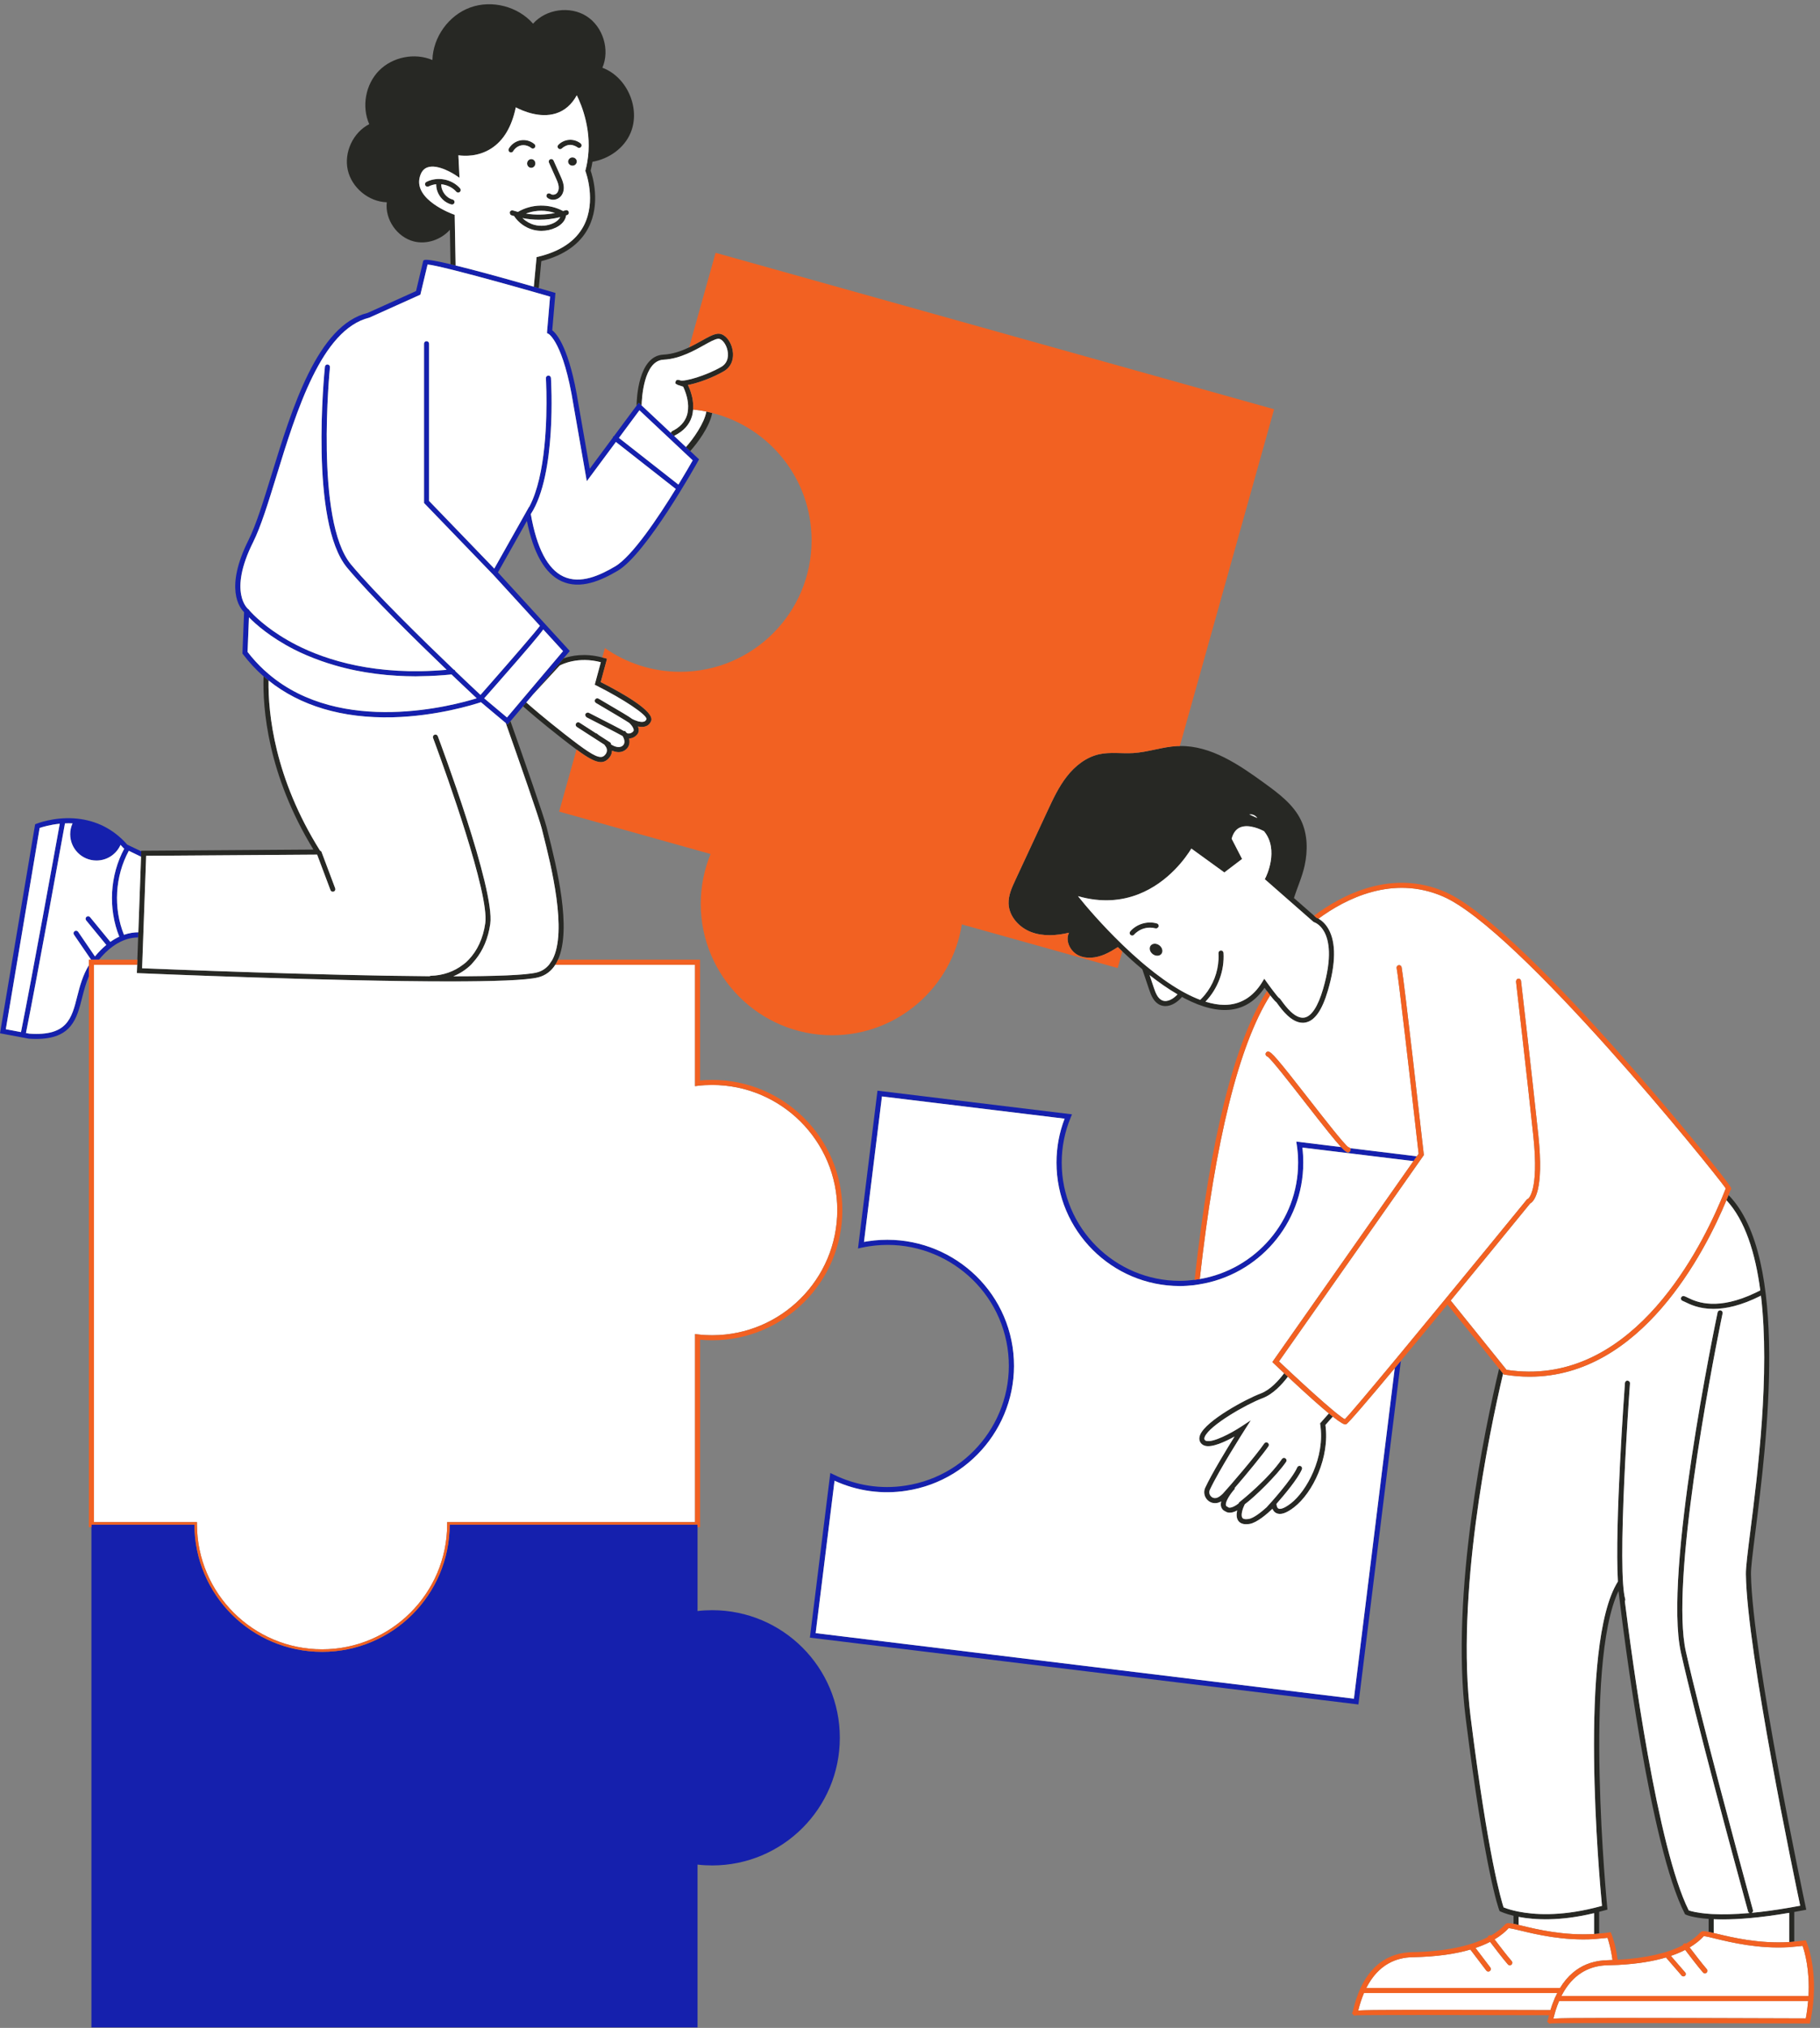 <?xml version="1.0" encoding="UTF-8" standalone="no"?><svg xmlns="http://www.w3.org/2000/svg" xmlns:xlink="http://www.w3.org/1999/xlink" fill="#000000" height="240.5" preserveAspectRatio="xMidYMid meet" version="1" viewBox="0.0 -0.5 215.9 240.5" width="215.9" zoomAndPan="magnify"><rect x="0.0" y="-0.5" width="215.9" height="240.5" fill="#808080" stroke="none"/><g id="change1_1"><path d="M11.239,113.313h0.111h0.388c1.413-1.717,3.032-2.639,4.65-2.635l0.011-0.314 l0.011-0.297c-0.475,0-1.057,0.072-1.705,0.295c-1.28-3.183-1.064-6.943,0.576-9.959l1.452,0.702 l0.011-0.313l0.012-0.327l-1.668-0.796c-0.15-0.169-0.301-0.337-0.453-0.488 c-1.597-1.588-3.569-2.472-5.863-2.626c-2.46-0.156-4.371,0.609-4.451,0.642L4.167,97.258L0,122.043 l2.657,0.499c0.003,0.001,0.004,0.005,0.008,0.005c0.014,0.003,0.028,0.003,0.042,0.004l0.696,0.131 c0.313,0.022,0.608,0.033,0.889,0.033c4.22-0.001,4.824-2.401,5.46-4.934 c0.212-0.841,0.444-1.696,0.793-2.52v-0.722v-0.575c-0.725,1.192-1.08,2.496-1.375,3.671 c-0.668,2.662-1.197,4.765-5.69,4.453l-0.401-0.075c1.297-6.443,4.233-22.683,4.627-24.864 c0.289-0.012,0.588-0.014,0.899,0.001c-0.177,0.39-0.281,0.821-0.281,1.274 c0,1.73,1.39,3.13,3.12,3.13c1.274,0,2.363-0.76,2.853-1.855c0.127,0.133,0.255,0.271,0.382,0.414 l0.062,0.03c-1.71,3.165-1.934,7.104-0.593,10.441c-0.341,0.157-0.696,0.363-1.06,0.619 l-2.404-2.93c-0.104-0.128-0.293-0.146-0.422-0.042c-0.128,0.105-0.146,0.294-0.042,0.422 l2.39,2.913c-0.442,0.365-0.893,0.813-1.346,1.364L9.271,110.01 c-0.094-0.137-0.281-0.173-0.417-0.078c-0.137,0.093-0.172,0.28-0.078,0.417l2.009,2.942 c0.007,0.01,0.018,0.014,0.025,0.022h0.155H11.239z M2.489,121.901l-1.8-0.339l4.012-23.868 c0.342-0.119,1.231-0.388,2.387-0.504C6.61,99.842,3.759,115.59,2.489,121.901z M99.625,205.593 c0,8.36-6.78,15.14-15.14,15.14c-0.59,0-1.17-0.03-1.74-0.1v19.31H10.845v-59.33v-0.3 h12.22c0.02,8.34,6.79,15.09,15.14,15.09c8.35,0,15.12-6.75,15.14-15.09h29.4v0.3v9.95 c0.57-0.07,1.15-0.1,1.74-0.1C92.845,190.463,99.625,197.233,99.625,205.593z M168.074,136.632 l-0.2,0.285l-0.2,0.285l-13.178-1.607c0.072,0.576,0.107,1.165,0.107,1.787 c0,7.291-5.365,13.336-12.351,14.439c-0.102,0.016-0.204,0.033-0.307,0.047s-0.203,0.035-0.307,0.047 c-0.549,0.063-1.106,0.103-1.672,0.103c-8.071,0-14.637-6.565-14.637-14.636 c0-1.799,0.323-3.552,0.963-5.214l-21.669-2.635l-2.13,17.252c0.156-0.028,0.314-0.055,0.473-0.08 c8.232-1.249,15.911,4.373,17.154,12.53c1.233,8.165-4.422,15.817-12.607,17.06 c-2.893,0.448-5.83,0.041-8.514-1.185l-2.24,18.073l63.852,7.776l4.841-39.195 c0.119-0.142,0.242-0.29,0.363-0.436c0.121-0.145,0.24-0.288,0.363-0.436l-5.034,40.751l-65.069-7.925 l2.421-19.532l0.387,0.189c2.673,1.312,5.627,1.766,8.538,1.312 c7.852-1.19,13.276-8.53,12.093-16.36c-1.192-7.822-8.552-13.216-16.41-12.022 c-0.327,0.054-0.617,0.101-0.896,0.165l-0.428,0.099l2.311-18.719l23.077,2.806l-0.156,0.374 c-0.707,1.698-1.066,3.499-1.066,5.353c0,7.731,6.291,14.022,14.023,14.022 c0.591,0,1.17-0.049,1.742-0.12c0.103-0.013,0.204-0.032,0.307-0.047 c0.103-0.015,0.205-0.03,0.307-0.047c6.612-1.126,11.667-6.881,11.667-13.808 c0-0.734-0.052-1.419-0.157-2.093l-0.062-0.401l5.313,0.648c0.136,0.146,0.251,0.262,0.349,0.352 c0.229,0.21,0.371,0.285,0.478,0.285c0.07,0,0.127-0.029,0.187-0.069 c0.045-0.03,0.061-0.079,0.084-0.124c0.047-0.093,0.062-0.199,0-0.292 c-0.006-0.009-0.015-0.012-0.021-0.02L168.074,136.632z M28.759,77.006l0.065,0.085 c0.733,0.966,1.548,1.841,2.441,2.625c0.092,0.081,0.19,0.155,0.283,0.234 c0.101,0.085,0.203,0.17,0.307,0.253c3.75,3.014,8.756,4.513,14.725,4.367 c5.225-0.132,9.587-1.494,10.474-1.789l2.941,2.467l0.221,0.185l0.115-0.136l0.225-0.266l1.491-1.764 l0.193-0.229l0.194-0.229l0.804-0.951l3.192-3.776l0.42-0.497l0.744-0.88l-8.526-9.32l3.438-6.104 c0.768,3.834,2.14,6.234,4.083,7.139c2.274,1.057,4.767-0.101,6.685-1.228 c3.391-1.994,9.291-12.56,9.54-13.009l0.114-0.205l-1.047-0.984l-0.254-0.238l-0.255-0.24 l-1.386-1.301l-0.22-0.206l-0.197-0.185l-0.991-0.93l-0.255-0.239l-0.256-0.24l-1.952-1.833 l-0.29-0.272l-0.052-0.049L75.513,47.608l-2.687,3.621c-0.03,0.018-0.066,0.021-0.089,0.05 c-0.026,0.033-0.021,0.073-0.031,0.111l-2.748,3.703l-1.346-7.707 c-1.052-6.577-2.551-8.293-3.101-8.713l0.38-4.432l-0.236-0.069 c-0.6-0.174-1.182-0.342-1.747-0.505c-0.1-0.029-0.194-0.055-0.293-0.084 c-0.1-0.029-0.195-0.056-0.294-0.084c-4.015-1.151-7.11-1.991-9.276-2.519 c-0.101-0.025-0.204-0.05-0.301-0.073c-0.102-0.024-0.204-0.049-0.301-0.072 c-1.911-0.45-2.968-0.613-3.145-0.481l-0.087,0.065l-0.859,3.602l-5.741,2.588 c-5.939,1.449-8.969,11.292-11.402,19.201c-0.98,3.184-1.826,5.934-2.723,7.727 c-2.871,5.742-1.059,8.053-0.531,8.563L28.759,77.006z M32.783,55.988 c2.389-7.764,5.363-17.426,11.023-18.812l6.062-2.728l0.853-3.576c0.4,0.028,1.401,0.247,2.734,0.577 c0.1,0.025,0.198,0.049,0.301,0.075c0.097,0.024,0.201,0.051,0.301,0.076 c2.578,0.652,6.137,1.635,9.207,2.51c0.1,0.028,0.195,0.056,0.294,0.084 c0.099,0.028,0.196,0.056,0.293,0.084c0.483,0.138,0.955,0.274,1.401,0.403l-0.354,4.121 l-0.009,0.205l0.179,0.092c0.018,0.009,1.769,0.99,2.952,8.388l1.587,9.087l3.455-4.657l3.503,2.749 l0.501,0.393l3.072,2.41c0.009,0.007,0.021,0.005,0.031,0.011 c-2.061,3.348-5.168,7.999-7.2,9.195c-1.791,1.054-4.108,2.142-6.127,1.202 c-1.871-0.871-3.173-3.365-3.875-7.404c3.075-4.715,2.419-15.682,2.389-16.15 c-0.011-0.166-0.163-0.295-0.318-0.28c-0.166,0.01-0.291,0.153-0.28,0.318 c0.002,0.026,0.038,0.631,0.057,1.598c0.062,3.09-0.05,9.904-2.006,13.598 c-0.014,0.027-0.028,0.053-0.042,0.08l0.008-0.054l-4.141,7.35l-0.218-0.226l-7.518-7.796V41.275 v-1.014c0-0.166-0.134-0.3-0.3-0.3s-0.3,0.134-0.3,0.3v18.89l8.085,8.385 c0.004,0.004,0.01,0.002,0.014,0.006l5.652,6.179c-0.44,0.619-3.275,3.889-5.771,6.736 c-0.08,0.091-0.16,0.182-0.239,0.272c-0.081,0.092-0.159,0.181-0.239,0.272 c-0.275,0.313-0.545,0.62-0.803,0.913c-0.242-0.226-0.685-0.641-1.248-1.173 c-0.121-0.114-0.236-0.223-0.37-0.349c-0.115-0.109-0.244-0.232-0.368-0.349 c-0.307-0.291-0.637-0.605-0.989-0.941c-0.028-0.104-0.105-0.17-0.206-0.197 c-3.659-3.498-9.328-9.042-12.176-12.459c-4.314-5.177-2.519-23.206-2.5-23.387 c0.017-0.165-0.103-0.312-0.268-0.329c-0.171-0.022-0.313,0.103-0.329,0.268 c-0.077,0.751-1.838,18.462,2.636,23.832c2.755,3.306,8.133,8.588,11.804,12.108 c-0.01,0.001-0.02,0.002-0.029,0.003c-2.094,0.183-4.03,0.205-5.81,0.104 c-1.775-0.101-3.398-0.319-4.865-0.618c-2.987-0.608-5.348-1.534-7.096-2.425 c-2.974-1.517-4.716-3.17-5.376-3.868c-0.118-0.125-0.196-0.211-0.245-0.268l0.001-0.038 l-0.123-0.094c-0.024-0.019-2.408-1.946,0.582-7.924C30.942,61.97,31.795,59.198,32.783,55.988z M75.006,49.298l0.538-0.726l0.307-0.414l0.105,0.098l1.736,1.63l0.256,0.241l0.257,0.242 l0.994,0.933l0.2,0.188l0.22,0.206l1.323,1.243l0.258,0.243l0.258,0.242l0.714,0.671 c-0.244,0.432-0.868,1.52-1.695,2.879l-3.049-2.393l-0.236-0.185l-0.667-0.523l-0.522-0.41 l-2.585-2.028L75.006,49.298z M66.794,76.721l-4.052,4.794l-1.141,1.35l-1.277,1.511l-0.18,0.213 l-0.089-0.075l-0.453-0.38l-2.163-1.814c0.377-0.428,0.742-0.842,1.082-1.228 c0.079-0.09,0.15-0.171,0.227-0.258c0.079-0.09,0.149-0.17,0.227-0.258 c3.669-4.176,5.011-5.772,5.47-6.424L66.794,76.721z M31.874,79.442 c-0.1-0.085-0.198-0.173-0.296-0.261c-0.092-0.082-0.186-0.159-0.277-0.244 c-0.68-0.634-1.329-1.335-1.934-2.124l0.164-4.103c0.781,0.801,2.499,2.349,5.347,3.807 c0.916,0.469,2.016,0.943,3.261,1.382c0.497,0.175,1.021,0.342,1.571,0.502 c0.798,0.232,1.644,0.444,2.554,0.627c1.464,0.293,3.068,0.512,4.827,0.613 c0.716,0.041,1.451,0.068,2.216,0.068c0.188,0,0.39-0.013,0.58-0.015 c0.611-0.009,1.233-0.027,1.875-0.065c0.587-0.035,1.185-0.081,1.797-0.142 c0.153,0.146,0.302,0.289,0.447,0.426c0.127,0.121,0.247,0.235,0.367,0.349 c0.127,0.121,0.249,0.236,0.368,0.349c0.836,0.792,1.471,1.388,1.805,1.701 C53.895,83.14,40.511,86.787,31.874,79.442z" fill="#1520ad"/></g><g id="change2_1"><path d="M66.024,22.437c0.192-0.175,0.287-0.478,0.251-0.811 c-0.036-0.34-0.188-0.682-0.336-1.012l-0.015-0.034l-0.573-1.281l-0.231-0.517 c-0.067-0.151,0-0.329,0.151-0.396c0.151-0.067,0.329,0,0.396,0.151l0.622,1.391l0.197,0.44 c0.159,0.356,0.339,0.759,0.385,1.193c0.057,0.529-0.105,1.01-0.444,1.318 c-0.227,0.206-0.524,0.311-0.813,0.311c-0.254,0-0.502-0.081-0.69-0.245 c-0.125-0.108-0.138-0.298-0.029-0.423c0.064-0.075,0.154-0.096,0.245-0.089 c0.063,0.005,0.127,0.015,0.178,0.06C65.488,22.642,65.831,22.613,66.024,22.437z M63.049,18.37 c-0.27-0.015-0.503,0.204-0.52,0.489s0.189,0.529,0.459,0.544s0.503-0.204,0.52-0.489 S63.319,18.385,63.049,18.37z M67.432,18.482c-0.019,0.046-0.037,0.094-0.04,0.146 c-0.015,0.27,0.204,0.503,0.489,0.52c0.274,0.016,0.505-0.175,0.536-0.43 c0.001-0.01,0.007-0.019,0.008-0.029c0.015-0.27-0.204-0.503-0.489-0.52 C67.706,18.155,67.509,18.288,67.432,18.482z M68.93,16.927c0.103-0.13,0.08-0.319-0.05-0.421 c-0.381-0.3-0.872-0.455-1.36-0.421c-0.483,0.032-0.955,0.25-1.292,0.597 c-0.116,0.119-0.113,0.309,0.005,0.424c0.059,0.057,0.134,0.085,0.209,0.085 c0.078,0,0.156-0.03,0.215-0.09c0.1-0.103,0.224-0.18,0.351-0.247 c0.173-0.091,0.358-0.157,0.552-0.17c0.192-0.014,0.385,0.027,0.569,0.096 c0.135,0.05,0.267,0.11,0.379,0.199C68.639,17.079,68.827,17.057,68.93,16.927z M61.752,16.141 c-0.584,0.104-1.106,0.474-1.397,0.991c-0.081,0.145-0.03,0.328,0.115,0.409 c0.046,0.026,0.097,0.039,0.146,0.039c0.105,0,0.207-0.055,0.262-0.153 c0.045-0.08,0.101-0.153,0.161-0.222c0.21-0.242,0.504-0.417,0.817-0.472 c0.313-0.055,0.648,0.009,0.929,0.163c0.081,0.044,0.158,0.094,0.228,0.153 c0.126,0.108,0.315,0.094,0.423-0.033c0.107-0.126,0.093-0.315-0.033-0.423 C62.953,16.206,62.336,16.037,61.752,16.141z M60.484,24.784c-0.006-0.045-0.025-0.087-0.01-0.133 c0.053-0.158,0.22-0.241,0.38-0.19c0.11,0.037,0.224,0.064,0.336,0.096 c0.083,0.024,0.165,0.049,0.248,0.071c1.62-0.955,3.695-0.997,5.351-0.104 c0.099-0.03,0.199-0.054,0.296-0.088c0.157-0.054,0.327,0.029,0.381,0.186 c0.054,0.157-0.029,0.327-0.186,0.381c-0.043,0.015-0.087,0.025-0.13,0.039 c-0,0.004,0.003,0.007,0.003,0.011c-0.076,0.579-0.521,1.104-1.219,1.44 c-0.527,0.253-1.116,0.383-1.703,0.383c-0.343,0-0.685-0.044-1.013-0.133 c-0.893-0.242-1.701-0.821-2.217-1.589c-0.006-0.009-0.001-0.019-0.006-0.028 c-0.11-0.033-0.222-0.059-0.332-0.096C60.552,24.993,60.499,24.893,60.484,24.784z M62.392,24.833 c1.14,0.178,2.317,0.15,3.444-0.07c-0.039-0.013-0.079-0.024-0.118-0.037 c-0.986-0.313-2.077-0.309-3.061,0.012C62.567,24.767,62.479,24.799,62.392,24.833z M61.976,25.365 c0.396,0.372,0.877,0.657,1.4,0.799c0.756,0.206,1.593,0.128,2.299-0.211 c0.196-0.095,0.596-0.336,0.783-0.704c-0.823,0.207-1.67,0.311-2.519,0.311 C63.281,25.56,62.624,25.49,61.976,25.365z M54.352,22.339c0.07,0,0.14-0.024,0.197-0.074 c0.125-0.109,0.138-0.298,0.029-0.423c-0.968-1.112-2.688-1.441-4.002-0.766 c-0.147,0.076-0.205,0.257-0.129,0.404c0.075,0.146,0.254,0.205,0.404,0.129 c0.278-0.143,0.582-0.226,0.894-0.26c-0.02,1.084,0.748,2.124,1.802,2.398 c0.025,0.006,0.051,0.01,0.076,0.01c0.133,0,0.255-0.09,0.291-0.225 c0.042-0.161-0.055-0.324-0.215-0.366c-0.782-0.203-1.373-1.006-1.355-1.812 c0.679,0.071,1.338,0.372,1.783,0.882C54.185,22.304,54.268,22.339,54.352,22.339z M136.496,111.647 c-0.219,0.288-0.109,0.741,0.245,1.01s0.82,0.255,1.039-0.033s0.109-0.741-0.245-1.01 C137.18,111.344,136.715,111.358,136.496,111.647z M45.883,23.491c-0.231,2.042,1.225,4.142,3.218,4.643 c1.53,0.384,3.219-0.216,4.269-1.377l0.074,4.08c0.097,0.023,0.199,0.047,0.301,0.072 c0.097,0.023,0.2,0.049,0.301,0.073l-0.092-5.079l-0.017-0.93l-0.196-0.069 c-0.046-0.017-4.668-1.684-3.945-4.405c0.16-0.602,0.451-0.975,0.89-1.14 c1.265-0.477,3.305,0.88,3.326,0.894l0.497,0.334l-0.132-2.67c0.733,0.104,2.366,0.18,3.904-0.811 c1.456-0.939,2.432-2.577,2.905-4.874c0.822,0.431,2.847,1.309,4.737,0.728 c1.052-0.324,1.891-1.049,2.5-2.158c0.588,1.183,1.885,4.336,1.234,7.962 c-0.054,0.3-0.116,0.602-0.198,0.907l-0.025,0.094l0.035,0.091 c0.013,0.035,1.31,3.509-0.226,6.429c-0.942,1.791-2.752,3.022-5.381,3.658l-0.208,0.05 l-0.33,3.51c0.099,0.028,0.194,0.055,0.294,0.084c0.099,0.029,0.193,0.055,0.293,0.084l0.301-3.197 c2.694-0.694,4.565-2.01,5.565-3.915c1.534-2.922,0.5-6.219,0.287-6.825 c0.092-0.353,0.162-0.701,0.219-1.046c1.947-0.341,3.758-1.602,4.524-3.437 c1.206-2.89-0.415-6.625-3.349-7.717c0.919-2.132,0.075-4.872-1.885-6.117 s-4.799-0.846-6.339,0.891c-1.792-2.05-4.881-2.848-7.442-1.923 c-2.56,0.925-4.427,3.513-4.495,6.234c-2.104-0.892-4.728-0.371-6.332,1.256 c-1.604,1.627-2.086,4.259-1.164,6.349c-1.916,0.985-3.017,3.339-2.545,5.441 C41.727,21.765,43.729,23.421,45.883,23.491z M214.206,225.687c-0.063-0.298-6.359-29.877-6.495-39.508 c-0.011-0.767,0.215-2.555,0.527-5.029c1.334-10.582,4.091-32.481-3.185-39.918 c-0.04,0.1-0.083,0.205-0.127,0.311c-0.04,0.097-0.08,0.195-0.122,0.297 c2.208,2.387,3.424,6.229,4.013,10.693c-0.199,0.104-0.391,0.196-0.583,0.287 c-4.436,2.121-6.873,1.132-7.912,0.629c-0.05-0.024-0.101-0.049-0.145-0.07 c-0.186-0.092-0.309-0.152-0.42-0.174c-0.158-0.031-0.313,0.07-0.348,0.231 c-0.034,0.16,0.07,0.319,0.229,0.356c0.04,0.01,0.164,0.07,0.273,0.124 c0.573,0.282,1.653,0.813,3.357,0.813c1.42,0,3.278-0.378,5.63-1.57 c1.091,9.29-0.389,21.025-1.258,27.914c-0.315,2.499-0.543,4.305-0.531,5.112 c0.129,9.164,5.778,36.17,6.445,39.325c-0.246,0.047-0.473,0.084-0.711,0.127 c-0.101,0.018-0.201,0.036-0.3,0.054c-0.099,0.017-0.202,0.037-0.299,0.054 c-1.681,0.29-3.156,0.485-4.434,0.606c0.106-0.07,0.174-0.185,0.139-0.313 c-0.006-0.022-0.073-0.267-0.187-0.684c-0.026-0.093-0.052-0.188-0.082-0.299 c-0.025-0.091-0.054-0.198-0.082-0.3c-0.003-0.012-0.006-0.023-0.009-0.034 c-1.303-4.772-5.805-21.369-7.598-29.352c-1.857-8.262,2.99-33.352,4.121-38.972 c0.139-0.692,0.226-1.106,0.233-1.14c0.034-0.162-0.07-0.321-0.232-0.355 c-0.161-0.032-0.321,0.07-0.355,0.232c-0.265,1.26-6.465,30.961-4.352,40.365 c1.781,7.926,6.224,24.318,7.572,29.256c0.029,0.107,0.056,0.204,0.082,0.3 c0.029,0.108,0.056,0.206,0.082,0.299c0.14,0.513,0.224,0.818,0.231,0.842 c0.024,0.088,0.09,0.144,0.166,0.18c-1.783,0.158-3.176,0.175-4.249,0.126 c-0.099-0.005-0.206-0.007-0.3-0.013c-0.107-0.006-0.2-0.015-0.3-0.023 c-1.396-0.106-2.125-0.319-2.358-0.401c-3.711-7.377-6.7-29.58-7.582-36.677 c0.046-0.071,0.069-0.155,0.044-0.242c-0.113-0.389-0.193-1.006-0.248-1.777 c-0.265-3.661,0.047-11.031,0.359-16.613c0.225-4.025,0.449-7.114,0.455-7.196 c0.013-0.165-0.111-0.309-0.277-0.32c-0.173-0.028-0.31,0.112-0.32,0.277 c-0.058,0.784-1.229,16.934-0.835,23.545c-4.72,7.486-2.191,35.313-1.887,38.466 c-0.116,0.033-0.225,0.057-0.34,0.088c-0.101,0.027-0.2,0.052-0.3,0.077 c-0.1,0.026-0.201,0.053-0.3,0.077c-4.133,1.017-7.166,0.796-8.956,0.44 c-0.104-0.021-0.203-0.041-0.299-0.063c-0.103-0.023-0.207-0.046-0.3-0.069 c-0.604-0.151-1.002-0.3-1.181-0.374c-0.266-0.805-1.842-6.028-3.907-22.557 c-1.806-14.447,2.15-33.518,3.852-40.745l-0.241-0.299l-0.235-0.292 c-1.644,6.895-5.826,26.564-3.971,41.41c2.273,18.188,3.914,22.631,3.982,22.811l0.042,0.11 l0.105,0.053c0.06,0.029,0.591,0.277,1.554,0.51v0.951c0.092,0.019,0.192,0.04,0.3,0.065 c0.094,0.021,0.191,0.044,0.299,0.069v-0.956c1.847,0.356,4.855,0.55,8.956-0.442v2.474 c0.1-0.006,0.199-0.013,0.3-0.021c0.099-0.007,0.2-0.024,0.3-0.033v-2.578 c0.249-0.065,0.491-0.123,0.747-0.197l0.239-0.069l-0.024-0.249 c-0.03-0.297-2.829-28.818,1.335-37.536c0.622,5.259,3.753,30.274,7.853,38.258l0.046,0.091 l0.092,0.043c0.063,0.03,0.83,0.365,2.703,0.502v1.536c0.091,0.019,0.191,0.04,0.3,0.065 c0.094,0.021,0.192,0.044,0.3,0.07v-1.631c0.328,0.014,0.683,0.022,1.068,0.022 c1.867,0,4.437-0.19,7.888-0.78v3.464c0.1-0.006,0.199-0.013,0.299-0.021 c0.099-0.007,0.201-0.024,0.3-0.033v-3.517c0.369-0.066,0.736-0.131,1.125-0.207l0.3-0.059 L214.206,225.687z M157.612,109.712c0.882,1.599,0.854,4.037-0.084,7.245 c-0.693,2.372-1.572,3.619-2.687,3.815c-0.102,0.018-0.202,0.026-0.301,0.026 c-1.346,0-2.479-1.548-2.982-2.236c-0.066-0.092-0.117-0.163-0.15-0.203 c-0.096-0.064-0.289-0.251-0.728-0.816c-0.06-0.077-0.126-0.164-0.196-0.257 c-0.06-0.08-0.121-0.16-0.189-0.252c-0.089-0.12-0.182-0.246-0.285-0.389 c-2.063,3.029-5.251,3.455-9.482,1.259c-0.103-0.054-0.207-0.12-0.31-0.176 c-0.015,0.017-0.028,0.037-0.044,0.054c-0.479,0.545-1.188,1.036-1.922,1.036 c-0.2,0-0.403-0.037-0.604-0.119c-0.765-0.314-1.092-1.125-1.338-1.86l-0.805-2.394 c-0.831-0.693-1.626-1.408-2.363-2.106c-0.186-0.176-0.358-0.347-0.536-0.52 c-0.505,0.325-1.016,0.635-1.568,0.87c-0.987,0.421-2.155,0.578-3.119,0.105 c-0.964-0.472-1.579-1.714-1.107-2.678c-1.481,0.349-3.074,0.462-4.496-0.08s-2.621-1.857-2.67-3.378 c-0.031-0.971,0.387-1.893,0.797-2.774c1.272-2.735,2.544-5.47,3.816-8.205 c0.663-1.426,1.335-2.867,2.305-4.105c0.969-1.239,2.278-2.276,3.813-2.62 c1.318-0.295,2.693-0.064,4.042-0.144c1.769-0.105,3.475-0.743,5.245-0.831 c0.1-0.005,0.199-0.001,0.298-0.003c3.709-0.057,7.046,2.232,10.066,4.428 c1.674,1.217,3.413,2.511,4.306,4.379c0.792,1.657,0.816,3.598,0.425,5.392 c-0.289,1.325-0.859,2.545-1.261,3.83l2.384,2.09l0.219,0.192l0.049,0.043 c0.057,0.022,0.145,0.06,0.253,0.12C156.724,108.627,157.216,108.994,157.612,109.712z M148.196,96.085l0.956,0.431c-0.112-0.147-0.247-0.276-0.416-0.352 C148.567,96.088,148.381,96.072,148.196,96.085z M139.686,117.427c-1.124-0.655-2.24-1.435-3.312-2.28 l0.505,1.502c0.204,0.61,0.467,1.278,0.998,1.497C138.5,118.401,139.231,117.927,139.686,117.427z M157.086,110.002c-0.499-0.905-1.165-1.117-1.171-1.119l-0.048-0.026l-0.068-0.037l-0.182-0.159 l-0.219-0.192l-2.085-1.828l-3.277-2.873l0.107-0.209c0.018-0.033,1.652-3.261-0.203-5.489 c-0.272-0.146-1.77-0.9-2.835-0.44c-0.483,0.209-0.818,0.66-0.999,1.34l1.236,2.4 l-2.103,1.598l-3.912-2.833c-0.588,0.97-2.684,4.023-6.286,5.422 c-1.947,0.756-4.328,1.036-7.164,0.224c0.897,1.135,2.83,3.398,5.227,5.716 c0.072,0.069,0.143,0.139,0.216,0.208c0.634,0.607,1.3,1.214,1.985,1.805 c0.094,0.081,0.188,0.163,0.283,0.243c0.145,0.123,0.292,0.244,0.439,0.366 c1.307,1.078,2.673,2.07,4.032,2.852c0.089,0.051,0.178,0.101,0.266,0.15 c0.089,0.049,0.178,0.097,0.267,0.144c0.606,0.323,1.208,0.6,1.801,0.822 c0.01-0.013,0.006-0.031,0.018-0.042c0.178-0.173,0.346-0.355,0.503-0.546 c0.977-1.18,1.557-2.679,1.629-4.21c0.012-0.247,0.011-0.496-0.004-0.743 c-0.01-0.166,0.116-0.308,0.281-0.318c0.155-0.022,0.308,0.116,0.318,0.281 c0.131,2.119-0.671,4.259-2.142,5.785c0.773,0.239,1.528,0.379,2.248,0.382 c1.863-0.009,3.391-0.905,4.494-2.716l0.236-0.388l0.264,0.37c0.13,0.182,0.266,0.369,0.402,0.554 c0.066,0.089,0.13,0.176,0.195,0.262c0.065,0.086,0.127,0.169,0.189,0.25 c0.332,0.435,0.611,0.781,0.701,0.848c0.067,0.015,0.12,0.087,0.315,0.354 c0.435,0.593,1.572,2.17,2.695,1.973c0.843-0.148,1.608-1.321,2.214-3.392 C158.062,112.99,157.638,111.001,157.086,110.002z M85.107,39.083 c-0.51,0.06-1.128,0.406-1.91,0.843c-0.445,0.249-0.93,0.519-1.449,0.768 c-0.919,0.44-1.946,0.81-3.061,0.865c-2.977,0.145-3.163,5.274-3.174,6.049l0.259-0.349 l0.052,0.049l0.29,0.272c0.019-0.789,0.233-5.307,2.602-5.423c1.017-0.05,1.967-0.347,2.822-0.715 c0.73-0.314,1.39-0.679,1.952-0.993c0.695-0.389,1.296-0.725,1.688-0.771 c0.365-0.05,0.829,0.441,1.048,1.102c0.249,0.75,0.204,1.731-0.667,2.234 c-1.826,1.053-4.359,1.767-4.851,1.603c-0.011-0.003-0.022-0.007-0.033-0.011l-0.019-0.006 l-0.125-0.041l-0.002,0.006c-0.156-0.035-0.31-0.022-0.378,0.183 c-0.061,0.182-0.083,0.247,0.195,0.366l-0.004,0.014l0.153,0.051l0.025,0.008 c0.02,0.006,0.04,0.012,0.062,0.018c0.122,0.043,0.272,0.094,0.459,0.156 c0.093,0.188,0.291,0.631,0.434,1.187c0.03,0.118,0.055,0.24,0.079,0.367 c0.022,0.117,0.04,0.234,0.054,0.357c0.028,0.249,0.032,0.506,0.012,0.767 c-0.019,0.237-0.053,0.475-0.127,0.71c-0.257,0.813-0.859,1.452-1.787,1.898l-0.136,0.177 l0.197,0.185l0.22,0.206l0.045-0.059c1.048-0.521,1.732-1.271,2.035-2.23 c0.09-0.286,0.131-0.573,0.153-0.857c0.028-0.363,0.012-0.716-0.036-1.049 c-0.016-0.114-0.032-0.228-0.054-0.336c-0.026-0.124-0.056-0.238-0.087-0.352 c-0.14-0.522-0.32-0.946-0.431-1.175c1.178-0.215,2.922-0.858,4.25-1.624 c1.185-0.684,1.246-2.012,0.937-2.942C86.475,39.625,85.782,38.999,85.107,39.083z M157.87,167.318 c-0.071-0.058-0.155-0.127-0.232-0.191l-1.044,1.179l0.021,0.14c0.604,3.872-1.625,7.909-3.467,9.335 c-0.97,0.751-1.356,0.691-1.482,0.631c-0.196-0.098-0.239-0.444-0.239-0.565 c0.937-1.064,2.532-2.965,3.012-4.086c0.065-0.152-0.005-0.329-0.157-0.394 c-0.146-0.063-0.328,0.005-0.394,0.157c-0.604,1.408-3.353,4.44-3.589,4.68 c-0.006,0.006-0.003,0.015-0.008,0.021c-0.653,0.593-1.563,1.317-2.144,1.414 c-0.273,0.046-0.629,0.061-0.765-0.125c-0.236-0.322,0.066-1.177,0.251-1.54l0.04-0.079 c1.126-0.821,3.775-3.391,4.893-5.022c0.094-0.137,0.06-0.323-0.077-0.417 c-0.137-0.095-0.324-0.06-0.417,0.077c-1.636,2.387-4.764,4.895-5.002,5.082 c-0.021,0.013-0.042,0.028-0.061,0.047c-0.04,0.039-0.067,0.089-0.08,0.142 c-0.722,0.554-1.115,0.528-1.196,0.472l-0.104-0.068c-0.148-0.057-0.184-0.129-0.199-0.192 c-0.103-0.435,0.565-1.41,1.073-1.964l-0.058-0.056c1.392-1.601,3.46-4.137,4.026-4.968 c0.093-0.137,0.058-0.323-0.079-0.417c-0.136-0.092-0.323-0.058-0.417,0.079 c-0.994,1.46-4.13,5.103-4.928,5.967c-0.299,0.28-0.553,0.468-0.818,0.506 c-0.256,0.037-0.482-0.066-0.634-0.271c-0.156-0.209-0.186-0.471-0.078-0.701 c1.051-2.265,4.084-7.025,4.114-7.073l0.753-1.181l-1.171,0.769 c-1.177,0.772-3.333,1.91-4.12,1.676c-0.104-0.031-0.166-0.084-0.204-0.172 c-0.034-0.079-0.021-0.188,0.036-0.323c0.576-1.352,4.899-3.836,6.843-4.564 c1.243-0.466,2.309-1.623,3.009-2.55c-0.075-0.07-0.145-0.135-0.221-0.207 c-0.075-0.071-0.144-0.134-0.221-0.207c-0.652,0.873-1.653,1.979-2.778,2.401 c-1.761,0.66-6.458,3.192-7.184,4.892c-0.125,0.291-0.137,0.559-0.035,0.795 c0.107,0.251,0.309,0.428,0.582,0.51c0.855,0.265,2.453-0.488,3.533-1.092 c-0.967,1.554-2.713,4.42-3.481,6.074c-0.198,0.427-0.144,0.93,0.142,1.312 c0.286,0.385,0.734,0.57,1.201,0.506c0.201-0.029,0.382-0.097,0.558-0.198 c-0.054,0.209-0.069,0.411-0.026,0.595c0.046,0.191,0.174,0.447,0.523,0.597 c0.157,0.111,0.598,0.318,1.394-0.116c-0.094,0.422-0.111,0.897,0.136,1.234 c0.195,0.266,0.507,0.399,0.93,0.399c0.129,0,0.269-0.012,0.418-0.037 c0.866-0.145,2.073-1.194,2.699-1.791c0.082,0.195,0.22,0.393,0.45,0.509 c0.503,0.249,1.193,0.024,2.12-0.692c2.22-1.719,4.248-5.917,3.714-9.761l0.877-0.99 C158.028,167.443,157.955,167.387,157.87,167.318z M83.789,48.304c-0.219,1.371-1.584,3.291-2.419,4.213 l0.255,0.24l0.254,0.238c0.831-0.921,2.312-2.889,2.603-4.517 c-0.116-0.029-0.231-0.063-0.348-0.089C84.019,48.362,83.906,48.327,83.789,48.304z M71.258,80.392 l0.75-2.768l-0.279-0.084c-0.098-0.029-0.185-0.039-0.281-0.064c-2.072-0.549-3.694-0.216-4.598,0.108 l-0.42,0.497l-3.192,3.776l3.156-3.425c0.275-0.15,2.185-1.104,4.881-0.396l-0.479,1.767l-0.245,0.904 l0.219,0.11c3.227,1.622,5.992,3.476,5.917,3.966c-0.055,0.149-0.142,0.241-0.271,0.29 c-0.425,0.153-1.151-0.163-1.397-0.298l-0.038-0.021c-0.341-0.263-1.294-0.826-3.976-2.397 c-0.143-0.083-0.327-0.036-0.411,0.107c-0.084,0.143-0.036,0.327,0.107,0.411 c1.405,0.823,3.685,2.173,3.954,2.369l0.015,0.014c0.19,0.177,0.653,0.737,0.456,0.97 c-0.168,0.199-0.369,0.25-0.508,0.259c-0.085,0.003-0.147-0.007-0.197-0.02 c-0.032-0.029-0.076-0.064-0.136-0.104l-0.155-0.205l-0.079,0.06 c-0.53-0.31-1.68-0.896-4.194-2.179c-0.079-0.041-0.166-0.036-0.244-0.005 c-0.065,0.026-0.125,0.068-0.159,0.136c-0.052,0.102-0.022,0.208,0.039,0.295 c0.027,0.039,0.047,0.085,0.092,0.108c1.428,0.729,3.646,1.872,4.264,2.218 c0.009,0.012,0.017,0.025,0.027,0.036c0.113,0.194,0.394,0.773-0.016,1.112 c-0.428,0.353-1.061,0.045-1.37-0.146c0-0.099-0.03-0.195-0.119-0.252l-1.303-0.839 l-0.368-0.288l0.066,0.093l-1.563-1.007l-0.453-0.292c-0.139-0.089-0.325-0.049-0.415,0.09 c-0.089,0.14-0.049,0.325,0.09,0.415l0.608,0.392L71.69,87.815l0.184,0.261 c0.016,0.022,0.372,0.541-0.198,1.046c-0.457,0.406-1.271,0.022-3.111-1.347 c-0.466-0.347-0.98-0.74-1.592-1.219c-2.426-1.9-3.962-3.234-4.539-3.747l-0.194,0.229 l-0.193,0.229c0.592,0.525,2.131,1.862,4.556,3.761c0.679,0.532,1.265,0.982,1.788,1.366 c1.34,0.984,2.225,1.489,2.887,1.489c0.302,0,0.56-0.104,0.796-0.312 c0.386-0.342,0.518-0.717,0.524-1.049c0.472,0.2,1.113,0.318,1.645-0.123 c0.46-0.381,0.487-0.893,0.384-1.313c0.368-0.013,0.71-0.18,0.957-0.472 c0.244-0.288,0.228-0.632,0.098-0.955c0.308,0.067,0.646,0.085,0.942-0.024 c0.293-0.109,0.51-0.332,0.626-0.644C77.669,83.859,73.777,81.67,71.258,80.392z M64.846,97.609 c-0.32-1.28-2.673-8.004-4.29-12.579l-0.225,0.266l-0.115,0.136l-0.221-0.185 c1.613,4.565,3.958,11.267,4.268,12.508l0.158,0.629c0.942,3.733,2.912,11.549,1.112,14.93 c-0.059,0.11-0.135,0.199-0.201,0.3c-0.067,0.101-0.126,0.21-0.202,0.3 c-0.37,0.443-0.839,0.765-1.439,0.916c-1.293,0.328-5.057,0.452-9.919,0.457 c0.797-0.323,1.503-0.785,2.108-1.373c0.094-0.091,0.171-0.203,0.26-0.3 c0.089-0.097,0.176-0.196,0.259-0.3c0.895-1.103,1.514-2.523,1.759-4.239 c0.586-4.103-5.946-21.525-6.224-22.265c-0.059-0.155-0.232-0.234-0.386-0.175 c-0.155,0.058-0.234,0.231-0.175,0.386c0.008,0.021,0.105,0.28,0.264,0.712 c1.237,3.362,6.428,17.755,5.928,21.257c-0.258,1.804-0.95,3.263-1.969,4.324 c-0.099,0.103-0.197,0.205-0.302,0.3c-0.12,0.109-0.252,0.202-0.38,0.3 c-1.043,0.8-2.332,1.273-3.837,1.316c-0.005,0-0.009,0.001-0.014,0.002 c-0.041,0.001-0.069,0.031-0.104,0.047c-13.088-0.092-31.535-0.84-34.103-0.947l0.015-0.418 l0.011-0.3l0.011-0.3l0.095-2.621l0.021-0.593l0.04-1.1l0.274-7.61l0.011-0.316l0.003-0.079 l0.52-0.004l19.763-0.137l1.582,4.209c0.045,0.121,0.159,0.195,0.281,0.195 c0.035,0,0.071-0.006,0.105-0.02c0.155-0.058,0.233-0.231,0.175-0.386l-1.619-4.308 c-0.033-0.087-0.103-0.14-0.185-0.169c-5.411-8.636-6.158-16.271-6.105-20.173 c-0.103-0.083-0.205-0.168-0.307-0.253c-0.094-0.079-0.191-0.153-0.283-0.234 c-0.117,3.772,0.464,11.619,5.915,20.54l-20.421,0.142l-0.002,0.066l-0.012,0.327l-0.011,0.313 l-0.323,8.963l-0.011,0.297l-0.011,0.314l-0.095,2.635l-0.011,0.3l-0.011,0.3l-0.036,0.992 l0.298,0.013c1.253,0.053,23.049,0.973,36.78,0.973c5.135,0,9.144-0.129,10.526-0.479 c0.911-0.231,1.566-0.766,2.038-1.499c0.062-0.097,0.122-0.196,0.177-0.3 c0.051-0.095,0.093-0.199,0.138-0.3c1.672-3.688-0.177-11.064-1.19-15.077L64.846,97.609z M137.007,109.588c0.022,0.006,0.045,0.003,0.066,0.009c0.131,0.038,0.253-0.031,0.323-0.141 c0.015-0.023,0.042-0.034,0.05-0.061c0.047-0.159-0.044-0.326-0.203-0.373 c-1.11-0.33-2.413,0.056-3.167,0.936c-0.108,0.126-0.094,0.315,0.032,0.423 c0.057,0.048,0.126,0.072,0.195,0.072c0.084,0,0.169-0.035,0.228-0.104 c0.134-0.156,0.296-0.285,0.467-0.401c0.43-0.291,0.947-0.444,1.466-0.433 C136.648,109.518,136.83,109.542,137.007,109.588z" fill="#272824"/></g><g id="change3_1"><path d="M15.281,100.402l1.452,0.702l-0.323,8.963c-0.475,0-1.057,0.072-1.705,0.295 C13.425,107.179,13.641,103.419,15.281,100.402z M8.776,110.349c-0.094-0.137-0.059-0.324,0.078-0.417 c0.136-0.095,0.323-0.059,0.417,0.078l1.994,2.919c0.452-0.551,0.903-0.999,1.346-1.364 l-2.39-2.913c-0.105-0.128-0.086-0.317,0.042-0.422c0.129-0.105,0.318-0.086,0.422,0.042 l2.404,2.93c0.363-0.256,0.719-0.462,1.06-0.619c-1.341-3.337-1.117-7.275,0.593-10.441 l-0.062-0.03c-0.127-0.143-0.254-0.281-0.382-0.414c-0.49,1.096-1.58,1.855-2.853,1.855 c-1.73,0-3.12-1.4-3.12-3.13c0-0.453,0.104-0.884,0.281-1.274c-0.311-0.015-0.61-0.013-0.899-0.001 c-0.394,2.181-3.331,18.421-4.627,24.864l0.401,0.075c4.493,0.312,5.021-1.792,5.69-4.453 c0.295-1.175,0.65-2.48,1.375-3.671v-0.65h0.266c-0.008-0.009-0.019-0.013-0.025-0.022 L8.776,110.349z M4.702,97.695l-4.012,23.868l1.8,0.339c1.27-6.312,4.121-22.059,4.599-24.71 C5.933,97.307,5.043,97.576,4.702,97.695z M80.03,51.157l-0.045,0.059l1.386,1.301 c0.835-0.922,2.2-2.842,2.419-4.213c-0.515-0.104-1.04-0.182-1.572-0.234 c-0.022,0.284-0.062,0.571-0.153,0.857C81.762,49.886,81.078,50.636,80.03,51.157z M189.1,228.867 v-2.474c-4.101,0.991-7.109,0.798-8.956,0.442v0.956c0.119,0.028,0.242,0.058,0.38,0.091 C182.345,228.32,185.521,229.083,189.1,228.867z M176.553,233.318c-0.091,0-0.18-0.041-0.239-0.118 l-1.891-2.488c-1.721,0.503-3.96,0.856-6.889,0.908c-1.785,0.032-4,0.762-5.455,3.646h22.982 c0.898-1.475,2.007-2.332,3.133-2.797c0.312-0.129,0.625-0.226,0.936-0.3 c0.09-0.022,0.18-0.04,0.27-0.058c0.1-0.02,0.201-0.041,0.3-0.056 c0.331-0.05,0.656-0.075,0.969-0.081c0.211-0.004,0.406-0.02,0.613-0.027 c-0.175-1.312-0.453-2.241-0.591-2.632c-0.335,0.046-0.662,0.068-0.991,0.097 c-0.1,0.009-0.201,0.022-0.3,0.029c-0.099,0.007-0.201,0.023-0.3,0.029 c-3.65,0.212-6.867-0.561-8.717-1.007c-0.08-0.019-0.159-0.038-0.239-0.057 c-0.103-0.025-0.201-0.048-0.299-0.07c-0.104-0.024-0.207-0.048-0.3-0.068 c-0.258-0.056-0.469-0.094-0.576-0.094c-0.003,0-0.006,0-0.009,0.001 c-0.396,0.434-0.939,0.891-1.667,1.327c0.491,0.648,1.495,1.96,2.034,2.576 c0.109,0.124,0.097,0.313-0.028,0.423c-0.057,0.05-0.127,0.074-0.197,0.074 c-0.083,0-0.166-0.034-0.226-0.103c-0.581-0.663-1.644-2.056-2.113-2.676 c-0.498,0.257-1.072,0.501-1.731,0.723l1.76,2.317c0.1,0.132,0.074,0.32-0.058,0.421 C176.68,233.299,176.617,233.318,176.553,233.318z M161.804,235.866 c-0.259,0.609-0.491,1.291-0.679,2.076c1.473-0.092,6.344-0.098,22.796-0.046 c0.231-0.771,0.505-1.44,0.808-2.03H161.804z M203.29,227.115v1.631 c0.118,0.028,0.24,0.057,0.376,0.09c1.823,0.44,4.999,1.2,8.58,0.984v-3.464 c-3.45,0.59-6.021,0.78-7.888,0.78C203.972,227.138,203.617,227.129,203.29,227.115z M181.465,162.77c-0.956,0-1.939-0.077-2.956-0.24l-0.113-0.018l-0.088-0.109 c-1.702,7.227-5.658,26.297-3.852,40.745c2.065,16.528,3.642,21.752,3.907,22.557 c0.179,0.074,0.577,0.224,1.181,0.374c0.093,0.023,0.197,0.046,0.3,0.069 c0.096,0.021,0.195,0.042,0.299,0.063c1.79,0.356,4.823,0.577,8.956-0.44 c0.099-0.024,0.2-0.052,0.3-0.077c0.1-0.026,0.199-0.05,0.3-0.077 c0.115-0.031,0.224-0.055,0.34-0.088c-0.305-3.153-2.833-30.98,1.887-38.466 c-0.394-6.611,0.777-22.761,0.835-23.545c0.011-0.165,0.147-0.306,0.32-0.277 c0.166,0.012,0.29,0.155,0.277,0.32c-0.006,0.082-0.23,3.172-0.455,7.196 c-0.312,5.581-0.624,12.952-0.359,16.613c0.056,0.771,0.136,1.388,0.248,1.777 c0.025,0.088,0.003,0.172-0.044,0.242c0.882,7.097,3.871,29.3,7.582,36.677 c0.233,0.082,0.962,0.296,2.358,0.401c0.1,0.008,0.193,0.016,0.3,0.023 c0.094,0.006,0.201,0.008,0.3,0.013c1.073,0.049,2.466,0.032,4.249-0.126 c-0.076-0.036-0.142-0.091-0.166-0.18c-0.007-0.024-0.09-0.328-0.231-0.842 c-0.026-0.093-0.052-0.192-0.082-0.299c-0.026-0.096-0.053-0.193-0.082-0.3 c-1.348-4.938-5.791-21.33-7.572-29.256c-2.113-9.404,4.087-39.105,4.352-40.365 c0.034-0.162,0.194-0.265,0.355-0.232c0.162,0.034,0.267,0.193,0.232,0.355 c-0.007,0.034-0.093,0.448-0.233,1.14c-1.131,5.62-5.978,30.71-4.121,38.972 c1.793,7.984,6.296,24.581,7.598,29.352c0.003,0.012,0.006,0.023,0.009,0.034 c0.028,0.102,0.057,0.209,0.082,0.3c0.03,0.111,0.056,0.206,0.082,0.299 c0.114,0.417,0.181,0.662,0.187,0.684c0.035,0.128-0.033,0.244-0.139,0.313 c1.278-0.121,2.753-0.316,4.434-0.606c0.097-0.017,0.2-0.036,0.299-0.054 c0.099-0.018,0.2-0.036,0.3-0.054c0.238-0.043,0.464-0.08,0.711-0.127 c-0.667-3.155-6.316-30.161-6.445-39.325c-0.012-0.808,0.216-2.613,0.531-5.112 c0.869-6.89,2.349-18.625,1.258-27.914c-2.352,1.192-4.209,1.57-5.63,1.57 c-1.704,0-2.784-0.531-3.357-0.813c-0.109-0.054-0.233-0.114-0.273-0.124 c-0.159-0.037-0.264-0.196-0.229-0.356c0.034-0.161,0.189-0.263,0.348-0.231 c0.111,0.021,0.234,0.082,0.42,0.174c0.044,0.021,0.095,0.046,0.145,0.07 c1.039,0.502,3.476,1.491,7.912-0.629c0.192-0.092,0.384-0.184,0.583-0.287 c-0.589-4.464-1.805-8.305-4.013-10.693C202.221,148.034,194.682,162.769,181.465,162.77z M157.612,109.712c0.882,1.599,0.854,4.037-0.084,7.245c-0.693,2.372-1.572,3.619-2.687,3.815 c-0.102,0.018-0.202,0.026-0.301,0.026c-1.346,0-2.479-1.548-2.982-2.236 c-0.066-0.092-0.117-0.163-0.15-0.203c-0.096-0.064-0.289-0.251-0.728-0.816 c-3.709,5.861-6.519,17.146-8.357,33.647c6.612-1.126,11.667-6.881,11.667-13.808 c0-0.734-0.052-1.419-0.157-2.093l-0.062-0.401l5.313,0.648c-0.688-0.742-1.918-2.277-4.304-5.336 c-1.781-2.284-3.992-5.121-4.425-5.397c-0.13-0.033-0.227-0.15-0.227-0.291 c0-0.166,0.134-0.3,0.3-0.3c0.377,0,1.099,0.84,4.825,5.619 c1.874,2.403,4.195,5.38,4.701,5.724c0.078,0.006,0.151,0.048,0.204,0.113l7.916,0.965l0.215-0.306 c-0.971-8.578-2.455-21.43-2.604-21.981c-0.043-0.157,0.046-0.324,0.201-0.371 c0.153-0.046,0.318,0.032,0.369,0.188c0.007,0.02,0.016,0.067,0.027,0.13 c0.315,1.77,2.373,19.944,2.614,22.079l0.013,0.113l-0.065,0.094l-0.096,0.137l-0.2,0.285 l-0.2,0.285l-4.432,6.311l-0.179,0.255l-0.179,0.255l-11.833,16.849 c0.317,0.301,0.639,0.604,0.961,0.906c0.074,0.07,0.148,0.139,0.222,0.208 c0.075,0.07,0.149,0.139,0.224,0.209c1.836,1.714,3.652,3.353,4.901,4.401 c0.081,0.068,0.155,0.129,0.231,0.192c0.079,0.065,0.159,0.132,0.232,0.191 c0.491,0.398,0.854,0.664,1.036,0.747c0.417-0.388,2.813-3.233,6.056-7.14 c0.12-0.145,0.241-0.29,0.363-0.438c0.12-0.145,0.242-0.291,0.363-0.439 c1.543-1.862,3.246-3.926,5.003-6.062c0.065-0.079,0.13-0.158,0.195-0.237 c0.065-0.079,0.129-0.157,0.195-0.236c3.203-3.895,6.553-7.986,9.398-11.472l0.057-0.069 l0.085-0.027c-0.005,0,1.36-0.746,0.648-7.473c-0.762-7.191-2.042-18.207-2.055-18.317 c-0.003-0.025,0.016-0.043,0.019-0.066c0.017-0.134,0.105-0.25,0.245-0.266 c0.174-0.021,0.312,0.099,0.332,0.263c0.013,0.11,1.293,11.128,2.055,18.324 c0.697,6.576-0.522,7.829-0.966,8.065c-2.748,3.368-6.143,7.52-9.432,11.518l5.916,7.338l0.235,0.292 l0.24,0.297l0.234,0.291c14.291,2.199,22.52-13.271,25.38-19.989 c0.077-0.18,0.149-0.352,0.218-0.519c0.074-0.179,0.144-0.35,0.209-0.512 c0.048-0.119,0.097-0.242,0.14-0.352c0.021-0.058,0.041-0.106,0.058-0.148 c-1.615-2.289-24.605-30.725-33.523-34.607c-6.013-2.618-11.623,0.289-14.793,2.622 C156.724,108.627,157.216,108.994,157.612,109.712z M137.877,118.145 c0.622,0.256,1.354-0.219,1.808-0.719c-1.124-0.655-2.24-1.435-3.312-2.28l0.505,1.502 C137.083,117.259,137.346,117.927,137.877,118.145z M71.005,82.357c2.682,1.571,3.635,2.133,3.976,2.397 l0.038,0.021c0.246,0.135,0.972,0.451,1.397,0.298c0.129-0.048,0.216-0.14,0.271-0.29 c0.075-0.49-2.69-2.344-5.917-3.966l-0.219-0.11l0.245-0.904l0.479-1.767 c-2.696-0.708-4.606,0.247-4.881,0.396l-3.156,3.425l-0.804,0.951c0.577,0.513,2.113,1.847,4.539,3.747 c0.611,0.479,1.126,0.872,1.592,1.219c1.84,1.369,2.654,1.753,3.111,1.347 c0.57-0.505,0.214-1.024,0.198-1.046L71.69,87.815l-2.657-1.712l-0.608-0.392 c-0.139-0.09-0.179-0.275-0.09-0.415c0.09-0.139,0.276-0.179,0.415-0.09l0.453,0.292l1.563,1.007 l-0.066-0.093l0.368,0.288l1.303,0.839c0.089,0.058,0.119,0.154,0.119,0.252 c0.309,0.191,0.943,0.5,1.37,0.146c0.409-0.339,0.128-0.917,0.016-1.112 c-0.01-0.011-0.018-0.024-0.027-0.036c-0.618-0.347-2.836-1.49-4.264-2.218 c-0.046-0.023-0.065-0.069-0.092-0.108c-0.061-0.088-0.091-0.193-0.039-0.295 c0.034-0.067,0.094-0.11,0.159-0.136c0.078-0.031,0.164-0.036,0.244,0.005 c2.514,1.282,3.664,1.869,4.194,2.179l0.079-0.06l0.155,0.205 c0.06,0.041,0.104,0.075,0.136,0.104c0.05,0.013,0.112,0.024,0.197,0.02 c0.139-0.008,0.339-0.06,0.508-0.259c0.197-0.233-0.266-0.793-0.456-0.97l-0.015-0.014 c-0.269-0.196-2.548-1.546-3.954-2.369c-0.143-0.084-0.191-0.268-0.107-0.411 C70.678,82.321,70.862,82.274,71.005,82.357z M84.484,128.173c-0.607,0-1.165,0.032-1.704,0.098 l-0.336,0.041v-14.398H65.878c-0.473,0.733-1.128,1.268-2.038,1.499 c-1.382,0.35-5.391,0.479-10.526,0.479c-13.731,0-35.527-0.919-36.78-0.973l-0.298-0.013l0.036-0.992 h-4.994h-0.133v0.216v65.884h12.219l0,0.299c0.02,8.156,6.677,14.791,14.84,14.791 s14.82-6.635,14.84-14.791l0-0.299h29.399v-22.3l0.336,0.041 c0.536,0.066,1.093,0.099,1.703,0.099c8.183,0,14.84-6.657,14.84-14.841 C99.325,134.83,92.667,128.173,84.484,128.173z M51.063,115.231c0.005-0,0.009-0.001,0.014-0.002 c1.505-0.044,2.794-0.516,3.837-1.316c0.128-0.098,0.26-0.191,0.38-0.3 c0.105-0.095,0.203-0.197,0.302-0.3c1.019-1.061,1.711-2.52,1.969-4.324 c0.5-3.502-4.691-17.894-5.928-21.257c-0.159-0.432-0.256-0.692-0.264-0.712 c-0.059-0.155,0.02-0.328,0.175-0.386c0.154-0.059,0.328,0.02,0.386,0.175 c0.278,0.739,6.811,18.162,6.224,22.265c-0.245,1.716-0.864,3.136-1.759,4.239 c-0.084,0.103-0.171,0.202-0.259,0.3c-0.089,0.097-0.166,0.209-0.26,0.3 c-0.605,0.588-1.311,1.05-2.108,1.373c4.862-0.005,8.626-0.129,9.919-0.457 c0.599-0.152,1.068-0.474,1.439-0.916c0.075-0.09,0.135-0.2,0.202-0.3 c0.067-0.1,0.143-0.19,0.201-0.3c1.8-3.381-0.17-11.197-1.112-14.93l-0.158-0.629 c-0.31-1.24-2.655-7.942-4.268-12.508l-2.941-2.467c-0.887,0.295-5.249,1.657-10.474,1.789 c-5.97,0.146-10.975-1.353-14.725-4.367c-0.054,3.902,0.694,11.537,6.105,20.173 c0.081,0.028,0.152,0.082,0.185,0.169l1.619,4.308c0.058,0.155-0.02,0.328-0.175,0.386 c-0.035,0.013-0.07,0.02-0.105,0.02c-0.122,0-0.236-0.074-0.281-0.195l-1.582-4.209l-19.763,0.137 l-0.52,0.004l-0.003,0.079l-0.011,0.316l-0.274,7.61l-0.04,1.1l-0.021,0.593l-0.095,2.621 l-0.011,0.3l-0.011,0.3l-0.015,0.418c2.567,0.106,21.015,0.854,34.103,0.947 C50.994,115.262,51.022,115.232,51.063,115.231z M159.684,168.412c-0.021,0.008-0.048,0.017-0.086,0.017 c-0.146,0-0.486-0.133-1.492-0.924l-0.877,0.99c0.534,3.844-1.494,8.042-3.714,9.761 c-0.927,0.717-1.617,0.941-2.12,0.692c-0.23-0.116-0.368-0.313-0.45-0.509 c-0.626,0.597-1.833,1.646-2.699,1.791c-0.149,0.025-0.289,0.037-0.418,0.037 c-0.423,0-0.734-0.134-0.93-0.399c-0.247-0.337-0.229-0.812-0.136-1.234 c-0.796,0.435-1.236,0.228-1.394,0.116c-0.35-0.149-0.478-0.405-0.523-0.597 c-0.043-0.184-0.027-0.386,0.026-0.595c-0.176,0.102-0.356,0.169-0.558,0.198 c-0.467,0.064-0.915-0.121-1.201-0.506c-0.285-0.383-0.34-0.886-0.142-1.312 c0.769-1.654,2.515-4.521,3.481-6.074c-1.08,0.604-2.678,1.356-3.533,1.092 c-0.273-0.082-0.475-0.259-0.582-0.51c-0.102-0.236-0.09-0.504,0.035-0.795 c0.726-1.699,5.423-4.231,7.184-4.892c1.125-0.422,2.125-1.528,2.778-2.401 c-0.383-0.361-0.785-0.741-1.21-1.145l-0.188-0.179l0.149-0.212l12.081-17.202l0.179-0.255 l0.179-0.255l4.149-5.907l-13.178-1.607c0.072,0.576,0.107,1.165,0.107,1.787 c0,7.291-5.365,13.336-12.351,14.439c-0.102,0.016-0.204,0.033-0.307,0.047s-0.203,0.035-0.307,0.047 c-0.549,0.063-1.106,0.103-1.672,0.103c-8.071,0-14.637-6.565-14.637-14.636 c0-1.799,0.323-3.552,0.963-5.214l-21.669-2.635l-2.13,17.252c0.156-0.028,0.314-0.055,0.473-0.08 c8.232-1.249,15.911,4.373,17.154,12.53c1.233,8.165-4.422,15.817-12.607,17.06 c-2.893,0.448-5.83,0.041-8.514-1.185l-2.24,18.073l63.852,7.776l4.841-39.195 C162.238,165.619,159.912,168.337,159.684,168.412z M78.322,49.655l0.255,0.239l0.991,0.93 l0.136-0.177c0.928-0.446,1.53-1.085,1.787-1.898c0.074-0.235,0.108-0.473,0.127-0.71 c0.021-0.261,0.016-0.519-0.012-0.767c-0.014-0.123-0.032-0.24-0.054-0.357 c-0.024-0.127-0.049-0.249-0.079-0.367c-0.143-0.556-0.341-1-0.434-1.187 c-0.187-0.062-0.337-0.113-0.459-0.156c-0.022-0.005-0.042-0.011-0.062-0.018l-0.025-0.008 l-0.153-0.051l0.004-0.014c-0.277-0.119-0.255-0.185-0.195-0.366 c0.068-0.206,0.222-0.218,0.378-0.183l0.002-0.006l0.125,0.041l0.019,0.006 c0.011,0.004,0.022,0.008,0.033,0.011c0.492,0.164,3.025-0.55,4.851-1.603 c0.872-0.503,0.916-1.484,0.667-2.234c-0.219-0.661-0.683-1.152-1.048-1.102 c-0.392,0.046-0.992,0.382-1.688,0.771c-0.562,0.314-1.222,0.679-1.952,0.993 c-0.854,0.368-1.805,0.665-2.822,0.715c-2.37,0.116-2.583,4.634-2.602,5.423l1.952,1.833 L78.322,49.655z M61.976,25.365c0.396,0.372,0.877,0.657,1.4,0.799 c0.756,0.206,1.593,0.128,2.299-0.211c0.196-0.095,0.596-0.336,0.783-0.704 c-0.823,0.207-1.67,0.311-2.519,0.311C63.281,25.56,62.624,25.49,61.976,25.365z M49.796,20.498 c0.16-0.602,0.451-0.975,0.89-1.14c1.265-0.477,3.305,0.88,3.326,0.894l0.497,0.334 l-0.132-2.67c0.733,0.104,2.366,0.18,3.904-0.811c1.456-0.939,2.432-2.577,2.905-4.874 c0.822,0.431,2.847,1.309,4.737,0.728c1.052-0.324,1.891-1.049,2.5-2.158 c0.588,1.183,1.885,4.336,1.234,7.962c-0.054,0.3-0.116,0.602-0.198,0.907l-0.025,0.094 l0.035,0.091c0.013,0.035,1.31,3.509-0.226,6.429c-0.942,1.791-2.752,3.022-5.381,3.658 l-0.208,0.05l-0.33,3.51c-4.015-1.151-7.11-1.991-9.276-2.519l-0.092-5.079l-0.017-0.93 l-0.196-0.069C53.695,24.886,49.073,23.219,49.796,20.498z M67.467,24.623 c-0.054-0.157-0.225-0.24-0.381-0.186c-0.097,0.033-0.198,0.058-0.296,0.088 c-1.656-0.893-3.73-0.851-5.351,0.104c-0.084-0.022-0.166-0.047-0.248-0.071 c-0.112-0.033-0.226-0.06-0.336-0.096c-0.16-0.051-0.327,0.032-0.38,0.19 c-0.015,0.046,0.003,0.088,0.01,0.133c0.016,0.109,0.069,0.209,0.18,0.247 c0.109,0.036,0.221,0.063,0.332,0.096c0.005,0.009-0,0.02,0.006,0.028 c0.516,0.768,1.324,1.347,2.217,1.589c0.329,0.089,0.67,0.133,1.013,0.133 c0.587,0,1.176-0.13,1.703-0.383c0.698-0.336,1.143-0.861,1.219-1.44 c0-0.004-0.003-0.007-0.003-0.011c0.043-0.014,0.087-0.024,0.13-0.039 C67.438,24.95,67.521,24.78,67.467,24.623z M68.417,18.717c0.001-0.01,0.007-0.019,0.008-0.029 c0.015-0.27-0.204-0.503-0.489-0.52c-0.23-0.013-0.426,0.12-0.504,0.314 c-0.019,0.046-0.037,0.094-0.04,0.146c-0.015,0.27,0.204,0.503,0.489,0.52 C68.155,19.163,68.386,18.972,68.417,18.717z M66.233,17.105c0.059,0.057,0.134,0.085,0.209,0.085 c0.078,0,0.156-0.03,0.215-0.09c0.1-0.103,0.224-0.18,0.351-0.247 c0.173-0.091,0.358-0.157,0.552-0.17c0.192-0.014,0.385,0.027,0.569,0.096 c0.135,0.05,0.267,0.11,0.379,0.199c0.13,0.102,0.318,0.08,0.421-0.05 c0.103-0.13,0.08-0.319-0.05-0.421c-0.381-0.3-0.872-0.455-1.36-0.421 c-0.483,0.032-0.955,0.25-1.292,0.597C66.112,16.8,66.114,16.99,66.233,17.105z M65.12,18.783 l0.231,0.517l0.573,1.281l0.015,0.034c0.148,0.33,0.301,0.672,0.336,1.012 c0.036,0.333-0.059,0.635-0.251,0.811c-0.193,0.176-0.537,0.205-0.706,0.058 c-0.051-0.045-0.115-0.056-0.178-0.06c-0.091-0.007-0.181,0.015-0.245,0.089 c-0.109,0.125-0.096,0.314,0.029,0.423c0.188,0.164,0.436,0.245,0.69,0.245 c0.289,0,0.586-0.104,0.813-0.311c0.339-0.308,0.501-0.789,0.444-1.318 c-0.046-0.434-0.226-0.837-0.385-1.193l-0.197-0.44l-0.622-1.391 c-0.067-0.151-0.245-0.219-0.396-0.151C65.12,18.455,65.053,18.632,65.12,18.783z M63.508,18.914 c0.017-0.285-0.189-0.529-0.459-0.544c-0.27-0.015-0.503,0.204-0.52,0.489s0.189,0.529,0.459,0.544 S63.491,19.2,63.508,18.914z M60.47,17.541c0.046,0.026,0.097,0.039,0.146,0.039 c0.105,0,0.207-0.055,0.262-0.153c0.045-0.08,0.101-0.153,0.161-0.222 c0.21-0.242,0.504-0.417,0.817-0.472c0.313-0.055,0.648,0.009,0.929,0.163 c0.081,0.044,0.158,0.094,0.228,0.153c0.126,0.108,0.315,0.094,0.423-0.033 c0.107-0.126,0.093-0.315-0.033-0.423c-0.451-0.386-1.068-0.555-1.652-0.451 c-0.584,0.104-1.106,0.474-1.397,0.991C60.274,17.276,60.325,17.459,60.47,17.541z M50.851,21.609 c0.278-0.143,0.582-0.226,0.894-0.26c-0.02,1.084,0.748,2.124,1.802,2.398 c0.025,0.006,0.051,0.01,0.076,0.01c0.133,0,0.255-0.09,0.291-0.225 c0.042-0.161-0.055-0.324-0.215-0.366c-0.782-0.203-1.373-1.006-1.355-1.812 c0.679,0.071,1.338,0.372,1.783,0.882c0.059,0.068,0.143,0.103,0.226,0.103 c0.07,0,0.14-0.024,0.197-0.074c0.125-0.109,0.138-0.298,0.029-0.423 c-0.968-1.112-2.688-1.441-4.002-0.766c-0.147,0.076-0.205,0.257-0.129,0.404 C50.522,21.626,50.701,21.685,50.851,21.609z M65.836,24.763c-0.039-0.013-0.079-0.024-0.118-0.037 c-0.986-0.313-2.077-0.309-3.061,0.012c-0.089,0.029-0.177,0.06-0.265,0.095 C63.531,25.011,64.709,24.983,65.836,24.763z M64.444,74.152c-0.459,0.652-1.801,2.248-5.47,6.424 c-0.077,0.088-0.147,0.168-0.227,0.258c-0.077,0.088-0.148,0.169-0.227,0.258 c-0.339,0.386-0.704,0.8-1.082,1.228l2.163,1.814l0.453,0.38l0.089,0.075l0.18-0.213 l1.277-1.511l1.141-1.35l4.052-4.794L64.444,74.152z M29.441,71.732l0.123,0.094l-0.001,0.038 c0.049,0.057,0.127,0.143,0.245,0.268c0.66,0.698,2.403,2.351,5.376,3.868 c1.748,0.891,4.109,1.818,7.096,2.425c1.468,0.299,3.09,0.517,4.865,0.618 c1.78,0.101,3.716,0.079,5.81-0.104c0.01-0.001,0.02-0.002,0.029-0.003 c-3.671-3.52-9.049-8.802-11.804-12.108c-4.475-5.37-2.713-23.081-2.636-23.832 c0.016-0.165,0.158-0.29,0.329-0.268c0.165,0.017,0.285,0.164,0.268,0.329 c-0.019,0.181-1.813,18.21,2.5,23.387c2.848,3.417,8.518,8.961,12.176,12.459 c0.101,0.027,0.178,0.093,0.206,0.197c0.352,0.336,0.682,0.651,0.989,0.941 c0.124,0.117,0.253,0.24,0.368,0.349c0.133,0.126,0.248,0.235,0.37,0.349 c0.563,0.532,1.006,0.947,1.248,1.173c0.258-0.292,0.528-0.6,0.803-0.913 c0.08-0.091,0.158-0.18,0.239-0.272c0.079-0.09,0.159-0.181,0.239-0.272 c2.497-2.847,5.331-6.117,5.771-6.736l-5.652-6.179c-0.004-0.004-0.01-0.002-0.014-0.006l-8.085-8.385 V40.261c0-0.166,0.134-0.3,0.3-0.3s0.3,0.134,0.3,0.3v1.014v17.634l7.518,7.796l0.218,0.226 l4.141-7.35l-0.008,0.054c0.014-0.026,0.028-0.053,0.042-0.08 c1.956-3.693,2.068-10.508,2.006-13.598c-0.019-0.967-0.055-1.572-0.057-1.598 c-0.011-0.166,0.115-0.308,0.28-0.318c0.156-0.015,0.308,0.115,0.318,0.28 c0.03,0.468,0.686,11.435-2.389,16.15c0.701,4.039,2.003,6.534,3.875,7.404 c2.019,0.94,4.336-0.148,6.127-1.202c2.033-1.196,5.14-5.847,7.2-9.195 c-0.01-0.006-0.022-0.003-0.031-0.011l-3.072-2.41l-0.501-0.393l-3.503-2.749l-3.455,4.657 l-1.587-9.087c-1.184-7.398-2.935-8.379-2.952-8.388l-0.179-0.092l0.009-0.205l0.354-4.121 c-0.446-0.129-0.918-0.265-1.401-0.403c-0.097-0.028-0.195-0.056-0.293-0.084 c-0.099-0.028-0.194-0.056-0.294-0.084c-3.07-0.875-6.629-1.858-9.207-2.51 c-0.1-0.025-0.204-0.052-0.301-0.076c-0.104-0.026-0.201-0.05-0.301-0.075 c-1.333-0.33-2.334-0.549-2.734-0.577l-0.853,3.576l-6.062,2.728 c-5.661,1.386-8.634,11.049-11.023,18.812c-0.988,3.209-1.841,5.981-2.759,7.819 C27.034,69.786,29.417,71.713,29.441,71.732z M54.375,80.264c-0.12-0.114-0.241-0.229-0.367-0.349 c-0.145-0.138-0.294-0.281-0.447-0.426c-0.612,0.061-1.21,0.107-1.797,0.142 c-0.642,0.038-1.263,0.056-1.875,0.065c-0.191,0.003-0.393,0.015-0.58,0.015 c-0.766,0-1.5-0.027-2.216-0.068c-1.759-0.101-3.363-0.32-4.827-0.613 c-0.91-0.182-1.757-0.395-2.554-0.627c-0.55-0.16-1.074-0.327-1.571-0.502 c-1.245-0.44-2.345-0.913-3.261-1.382c-2.848-1.458-4.567-3.006-5.347-3.807l-0.164,4.103 c0.605,0.788,1.254,1.49,1.934,2.124c0.091,0.085,0.185,0.162,0.277,0.244 c0.098,0.088,0.196,0.176,0.296,0.261c8.636,7.344,22.02,3.697,24.673,2.871 c-0.334-0.313-0.969-0.908-1.805-1.701C54.623,80.5,54.502,80.384,54.375,80.264z M76.527,53.873 l0.667,0.523l0.236,0.185l3.049,2.393c0.827-1.359,1.451-2.447,1.695-2.879l-0.714-0.671l-0.258-0.242 l-0.258-0.243l-1.323-1.243l-0.22-0.206l-0.2-0.188l-0.994-0.933l-0.257-0.242l-0.256-0.241 l-1.736-1.63l-0.105-0.098l-0.307,0.414l-0.538,0.726l-1.586,2.137l2.585,2.028L76.527,53.873z M127.878,105.781c2.836,0.812,5.217,0.532,7.164-0.224c3.602-1.399,5.698-4.452,6.286-5.422 l3.912,2.833l2.103-1.598l-1.236-2.4c0.181-0.68,0.516-1.13,0.999-1.34 c1.065-0.459,2.562,0.294,2.835,0.44c1.855,2.228,0.221,5.456,0.203,5.489l-0.107,0.209l3.277,2.873 l2.085,1.828l0.219,0.192l0.182,0.159l0.068,0.037l0.048,0.026c0.006,0.002,0.672,0.213,1.171,1.119 c0.552,1,0.976,2.988-0.135,6.787c-0.605,2.071-1.371,3.244-2.214,3.392 c-1.123,0.198-2.261-1.38-2.695-1.973c-0.195-0.267-0.248-0.339-0.315-0.354 c-0.089-0.067-0.369-0.412-0.701-0.848c-0.062-0.081-0.124-0.164-0.189-0.25 c-0.064-0.086-0.129-0.173-0.195-0.262c-0.136-0.184-0.273-0.372-0.402-0.554l-0.264-0.37 l-0.236,0.388c-1.104,1.811-2.631,2.708-4.494,2.716c-0.721-0.003-1.475-0.143-2.248-0.382 c1.471-1.526,2.273-3.666,2.142-5.785c-0.011-0.165-0.163-0.303-0.318-0.281 c-0.165,0.01-0.291,0.152-0.281,0.318c0.015,0.248,0.016,0.496,0.004,0.743 c-0.072,1.531-0.652,3.03-1.629,4.21c-0.158,0.19-0.325,0.373-0.503,0.546 c-0.012,0.012-0.009,0.029-0.018,0.042c-0.593-0.221-1.195-0.498-1.801-0.822 c-0.089-0.047-0.178-0.095-0.267-0.144c-0.089-0.049-0.178-0.099-0.266-0.15 c-1.359-0.782-2.725-1.773-4.032-2.852c-0.147-0.121-0.294-0.242-0.439-0.366 c-0.095-0.08-0.189-0.162-0.283-0.243c-0.685-0.591-1.351-1.198-1.985-1.805 c-0.073-0.069-0.144-0.139-0.216-0.208C130.708,109.179,128.775,106.916,127.878,105.781z M137.535,111.613c-0.355-0.27-0.82-0.255-1.039,0.033c-0.219,0.288-0.109,0.741,0.245,1.01 s0.82,0.255,1.039-0.033S137.89,111.883,137.535,111.613z M134.077,109.957 c-0.108,0.126-0.094,0.315,0.032,0.423c0.057,0.048,0.126,0.072,0.195,0.072 c0.084,0,0.169-0.035,0.228-0.104c0.134-0.156,0.296-0.285,0.467-0.401 c0.43-0.291,0.947-0.444,1.466-0.433c0.183,0.004,0.366,0.027,0.543,0.074 c0.022,0.006,0.045,0.003,0.066,0.009c0.131,0.038,0.253-0.031,0.323-0.141 c0.015-0.023,0.042-0.034,0.05-0.061c0.047-0.159-0.044-0.326-0.203-0.373 C136.133,108.692,134.831,109.078,134.077,109.957z M148.736,96.164c-0.168-0.076-0.355-0.092-0.54-0.078 l0.956,0.431C149.039,96.368,148.904,96.239,148.736,96.164z M152.776,162.772 c-0.699,0.926-1.766,2.083-3.009,2.55c-1.943,0.729-6.267,3.213-6.843,4.564 c-0.058,0.135-0.07,0.244-0.036,0.323c0.038,0.088,0.101,0.141,0.204,0.172 c0.787,0.234,2.943-0.903,4.12-1.676l1.171-0.769l-0.753,1.181 c-0.03,0.048-3.063,4.809-4.114,7.073c-0.107,0.23-0.078,0.492,0.078,0.701 c0.151,0.204,0.378,0.308,0.634,0.271c0.266-0.038,0.52-0.226,0.818-0.506 c0.798-0.864,3.933-4.507,4.928-5.967c0.094-0.137,0.281-0.171,0.417-0.079 c0.137,0.094,0.172,0.28,0.079,0.417c-0.566,0.831-2.634,3.368-4.026,4.968l0.058,0.056 c-0.508,0.554-1.176,1.529-1.073,1.964c0.016,0.063,0.051,0.136,0.199,0.192l0.104,0.068 c0.081,0.056,0.474,0.082,1.196-0.472c0.013-0.053,0.04-0.103,0.08-0.142 c0.019-0.019,0.039-0.034,0.061-0.047c0.238-0.188,3.366-2.695,5.002-5.082 c0.093-0.137,0.28-0.172,0.417-0.077c0.137,0.094,0.171,0.28,0.077,0.417 c-1.118,1.631-3.767,4.201-4.893,5.022l-0.04,0.079c-0.185,0.363-0.487,1.218-0.251,1.54 c0.136,0.186,0.491,0.171,0.765,0.125c0.581-0.097,1.491-0.821,2.144-1.414 c0.005-0.006,0.003-0.015,0.008-0.021c0.236-0.239,2.984-3.271,3.589-4.68 c0.065-0.152,0.247-0.221,0.394-0.157c0.152,0.064,0.223,0.241,0.157,0.394 c-0.48,1.121-2.076,3.022-3.012,4.086c-0,0.121,0.043,0.468,0.239,0.565 c0.126,0.061,0.513,0.12,1.482-0.631c1.842-1.426,4.071-5.463,3.467-9.335l-0.021-0.14l1.044-1.179 C156.631,166.3,155.103,164.951,152.776,162.772z M213.836,230.271 c-0.335,0.047-0.662,0.069-0.991,0.098c-0.1,0.009-0.201,0.022-0.3,0.03 c-0.099,0.007-0.201,0.024-0.299,0.029c-3.654,0.214-6.871-0.562-8.721-1.008 c-0.079-0.019-0.157-0.038-0.235-0.058c-0.103-0.025-0.202-0.049-0.3-0.073 c-0.104-0.025-0.206-0.05-0.3-0.071c-0.265-0.06-0.481-0.099-0.586-0.088 c-0.396,0.434-0.939,0.892-1.667,1.327c0.491,0.647,1.496,1.96,2.035,2.576 c0.109,0.124,0.097,0.314-0.028,0.423c-0.057,0.05-0.127,0.074-0.197,0.074 c-0.083,0-0.166-0.034-0.226-0.103c-0.581-0.664-1.645-2.057-2.114-2.677 c-0.49,0.253-1.053,0.493-1.698,0.712l1.703,1.968c0.102,0.117,0.089,0.295-0.029,0.396 c-0.053,0.046-0.118,0.068-0.184,0.068c-0.079,0-0.157-0.033-0.213-0.098l-1.859-2.149 c-1.469,0.435-3.32,0.76-5.663,0.88c-0.099,0.005-0.205,0.007-0.306,0.011 c-0.101,0.004-0.206,0.007-0.309,0.01c-0.223,0.008-0.439,0.018-0.67,0.023 c-1.57,0.028-3.473,0.596-4.898,2.691c-0.065,0.096-0.129,0.198-0.192,0.3 c-0.06,0.097-0.12,0.196-0.178,0.299c-0.064,0.114-0.126,0.234-0.188,0.356h6.101h0.305h0.302 h22.524c0.031,0,0.052,0.024,0.08,0.033C214.716,233.141,214.072,230.939,213.836,230.271z M191.854,236.822h-0.304h-0.313h-6.289c-0.142,0.335-0.278,0.689-0.4,1.076 c-0.031,0.097-0.059,0.201-0.088,0.302c-0.028,0.097-0.054,0.198-0.081,0.299 c-0.036,0.135-0.076,0.261-0.109,0.401c1.666-0.105,7.681-0.101,29.941-0.024 c0.145-0.729,0.227-1.411,0.284-2.07c-0.015,0.002-0.025,0.017-0.04,0.017H191.854z" fill="#ffffff"/></g><g id="change4_1"><path d="M150.68,117.544c-3.709,5.861-6.519,17.146-8.357,33.647 c-0.102,0.017-0.205,0.032-0.307,0.047c-0.102,0.015-0.204,0.034-0.307,0.047 c0.003-0.027,0.006-0.05,0.009-0.077c1.864-16.798,4.749-28.259,8.577-34.173 c0.068,0.092,0.128,0.172,0.189,0.252C150.554,117.379,150.62,117.466,150.68,117.544z M84.886,29.481 l-3.138,11.213c0.519-0.249,1.004-0.519,1.449-0.768c0.782-0.438,1.4-0.783,1.91-0.843 c0.675-0.084,1.367,0.541,1.688,1.508c0.309,0.93,0.248,2.258-0.937,2.942 c-1.327,0.766-3.072,1.409-4.25,1.624c0.111,0.229,0.291,0.653,0.431,1.175 c0.031,0.114,0.061,0.229,0.087,0.352c0.022,0.108,0.038,0.222,0.054,0.336 c0.048,0.333,0.064,0.686,0.036,1.049c0.532,0.052,1.057,0.13,1.572,0.234 c0.117,0.024,0.23,0.059,0.346,0.085c0.117,0.027,0.232,0.06,0.348,0.089 c6.771,1.699,11.793,7.808,11.793,15.105c0,8.61-6.981,15.591-15.591,15.591 c-3.311,0-6.395-1.042-8.925-2.812l-0.312,1.114c0.096,0.025,0.183,0.035,0.281,0.064l0.279,0.084 l-0.75,2.768c2.519,1.278,6.411,3.467,5.991,4.6c-0.116,0.312-0.333,0.535-0.626,0.644 c-0.296,0.109-0.634,0.091-0.942,0.024c0.129,0.322,0.146,0.666-0.098,0.955 c-0.247,0.291-0.589,0.459-0.957,0.472c0.104,0.421,0.077,0.932-0.384,1.313 c-0.531,0.441-1.172,0.323-1.645,0.123c-0.006,0.332-0.139,0.707-0.524,1.049 c-0.236,0.209-0.494,0.312-0.796,0.312c-0.662,0-1.547-0.505-2.887-1.489l-2.06,7.359l17.964,5.03 c-0.747,1.822-1.165,3.814-1.165,5.905c0,8.61,6.98,15.59,15.59,15.59 c7.778,0,14.206-5.701,15.38-13.149l18.492,5.178l0.551-1.967c-0.186-0.176-0.358-0.347-0.536-0.52 c-0.505,0.325-1.016,0.635-1.568,0.87c-0.987,0.421-2.155,0.578-3.119,0.105 c-0.964-0.472-1.579-1.714-1.107-2.678c-1.481,0.349-3.074,0.462-4.496-0.08s-2.621-1.857-2.67-3.378 c-0.031-0.971,0.387-1.893,0.797-2.774c1.272-2.735,2.544-5.47,3.816-8.205 c0.663-1.426,1.335-2.867,2.305-4.105c0.969-1.239,2.278-2.276,3.813-2.62 c1.318-0.295,2.693-0.064,4.042-0.144c1.769-0.105,3.475-0.743,5.245-0.831 c0.1-0.005,0.199-0.001,0.298-0.003l11.183-39.942L84.886,29.481z M84.484,127.573 c-0.507,0-0.981,0.021-1.44,0.065v-14.325H66.193c-0.046,0.1-0.087,0.205-0.138,0.3 c-0.056,0.104-0.115,0.203-0.177,0.3h16.567v14.398l0.336-0.041 c0.539-0.065,1.096-0.098,1.704-0.098c8.183,0,14.84,6.657,14.84,14.84 c0,8.184-6.657,14.841-14.84,14.841c-0.61,0-1.167-0.032-1.703-0.099l-0.336-0.041v22.3H53.045 l-0,0.299c-0.02,8.156-6.677,14.791-14.84,14.791s-14.821-6.635-14.84-14.791l-0-0.299 H11.145v-65.884v-0.216h0.133h4.994l0.011-0.3l0.011-0.3h-4.555h-0.388h-0.111h-0.273h-0.155 h-0.266v0.65v0.575v0.722v65.352h0.3v-0.3h12.22c0.02,8.34,6.79,15.09,15.14,15.09 c8.35,0,15.12-6.75,15.14-15.09h29.4v0.3h0.3v-22.226c0.457,0.044,0.931,0.065,1.44,0.065 c8.514,0,15.44-6.927,15.44-15.44S92.998,127.573,84.484,127.573z M165.815,161.33 c0.121-0.145,0.24-0.288,0.363-0.436c1.69-2.03,3.583-4.323,5.525-6.683l6.128,7.601l0.235,0.292 l0.241,0.299l0.088,0.109l0.113,0.018c1.017,0.163,2,0.24,2.956,0.24 c13.216-0.002,20.756-14.736,23.338-20.932c0.043-0.102,0.082-0.199,0.122-0.297 c0.043-0.106,0.086-0.211,0.127-0.311c0.06-0.148,0.118-0.295,0.171-0.429 c0.026-0.067,0.048-0.123,0.064-0.165l0.072-0.031l0.001-0.197 c0.001-0.36-7.235-9.217-13.406-16.167c-6.622-7.459-15.557-16.804-20.516-18.962 c-6.382-2.779-12.302,0.385-15.555,2.817l0.219,0.192l0.049,0.043 c0.057,0.022,0.145,0.06,0.253,0.12c3.171-2.333,8.781-5.24,14.793-2.622 c8.918,3.882,31.908,32.318,33.523,34.607c-0.017,0.042-0.036,0.091-0.058,0.148 c-0.043,0.11-0.093,0.233-0.14,0.352c-0.065,0.163-0.135,0.333-0.209,0.512 c-0.069,0.167-0.141,0.339-0.218,0.519c-2.86,6.718-11.088,22.188-25.38,19.989l-0.234-0.291 l-0.24-0.297l-0.235-0.292l-5.916-7.338c3.289-3.998,6.684-8.15,9.432-11.518 c0.443-0.236,1.663-1.489,0.966-8.065c-0.762-7.195-2.042-18.213-2.055-18.324 c-0.02-0.164-0.158-0.284-0.332-0.263c-0.14,0.016-0.228,0.133-0.245,0.266 c-0.003,0.024-0.022,0.042-0.019,0.066c0.013,0.11,1.293,11.125,2.055,18.317 c0.712,6.727-0.653,7.473-0.648,7.473l-0.085,0.027l-0.057,0.069 c-2.845,3.487-6.195,7.578-9.398,11.472c-0.065,0.079-0.13,0.157-0.195,0.236 c-0.065,0.079-0.13,0.158-0.195,0.237c-1.757,2.136-3.46,4.199-5.003,6.062 c-0.122,0.147-0.244,0.294-0.363,0.439c-0.123,0.148-0.243,0.293-0.363,0.438 c-3.243,3.908-5.639,6.752-6.056,7.14c-0.181-0.083-0.544-0.349-1.036-0.747 c-0.073-0.059-0.153-0.126-0.232-0.191c-0.076-0.063-0.15-0.124-0.231-0.192 c-1.25-1.049-3.066-2.688-4.901-4.401c-0.075-0.07-0.149-0.139-0.224-0.209 c-0.074-0.069-0.148-0.139-0.222-0.208c-0.322-0.302-0.643-0.605-0.961-0.906l11.833-16.849 l0.179-0.255l0.179-0.255l4.432-6.311l0.2-0.285l0.2-0.285l0.096-0.137l0.065-0.094l-0.013-0.113 c-0.241-2.136-2.299-20.31-2.614-22.079c-0.011-0.063-0.021-0.11-0.027-0.13 c-0.051-0.155-0.216-0.234-0.369-0.188c-0.155,0.047-0.244,0.214-0.201,0.371 c0.148,0.551,1.633,13.403,2.604,21.981l-0.215,0.306l-0.2,0.285l-0.2,0.285l-4.149,5.907 l-0.179,0.255l-0.179,0.255l-12.081,17.202l-0.149,0.212l0.188,0.179 c0.425,0.404,0.827,0.785,1.21,1.145c0.077,0.072,0.146,0.136,0.221,0.207 c0.077,0.072,0.146,0.137,0.221,0.207c2.327,2.179,3.855,3.529,4.862,4.355 c0.077,0.063,0.161,0.133,0.232,0.191c0.086,0.069,0.159,0.126,0.236,0.187 c1.006,0.792,1.346,0.924,1.492,0.924c0.038,0,0.064-0.009,0.086-0.017 c0.228-0.076,2.554-2.794,5.768-6.647C165.571,161.623,165.694,161.475,165.815,161.33z M214.75,239.239l-0.051,0.238l-0.244-0.001c-10.154-0.034-29.424-0.08-30.493-0.01l-0.167,0.048 l-0.269-0.269l0.076-0.186c0.006-0.014,0.012-0.027,0.021-0.04 c0.012-0.042,0.026-0.107,0.047-0.192c0.027-0.116,0.06-0.219,0.089-0.331 c-10.057-0.027-22.106-0.044-22.943,0.014l-0.166,0.047l-0.271-0.268l0.077-0.187 c0.006-0.015,0.012-0.027,0.022-0.041c0.012-0.042,0.026-0.108,0.047-0.193 c1.314-5.581,4.531-6.806,6.998-6.85c3.784-0.068,6.843-0.691,8.953-1.773 c0.014-0.071,0.048-0.138,0.11-0.185c0.088-0.065,0.193-0.057,0.288-0.017 c0.677-0.389,1.245-0.829,1.683-1.322c0.159-0.177,0.423-0.181,0.986-0.067 c0.092,0.019,0.192,0.04,0.3,0.065c0.094,0.021,0.191,0.044,0.299,0.069 c0.119,0.028,0.242,0.058,0.38,0.091c1.821,0.439,4.997,1.201,8.576,0.985 c0.1-0.006,0.199-0.013,0.3-0.021c0.099-0.007,0.2-0.024,0.3-0.033 c0.378-0.034,0.757-0.067,1.142-0.125l0.229-0.035l0.091,0.214c0.036,0.083,0.495,1.195,0.736,3.055 c3.217-0.168,5.851-0.757,7.724-1.718c0.014-0.07,0.047-0.138,0.109-0.184 c0.088-0.065,0.193-0.057,0.288-0.017c0.678-0.389,1.246-0.829,1.685-1.323 c0.158-0.178,0.421-0.182,0.986-0.067c0.091,0.019,0.191,0.04,0.3,0.065 c0.094,0.021,0.192,0.044,0.3,0.07c0.118,0.028,0.24,0.057,0.376,0.09 c1.823,0.44,4.999,1.2,8.58,0.984c0.1-0.006,0.199-0.013,0.299-0.021 c0.099-0.007,0.201-0.024,0.3-0.033c0.378-0.034,0.756-0.066,1.142-0.125l0.229-0.035l0.091,0.214 C214.375,229.977,215.923,233.689,214.75,239.239z M214.211,238.876 c0.145-0.729,0.227-1.411,0.284-2.07c-0.015,0.002-0.025,0.017-0.04,0.017H191.854h-0.304h-0.313 h-6.289c-0.142,0.335-0.278,0.689-0.4,1.076c-0.031,0.097-0.059,0.201-0.088,0.302 c-0.028,0.097-0.054,0.198-0.081,0.299c-0.036,0.135-0.076,0.261-0.109,0.401 C185.936,238.795,191.951,238.8,214.211,238.876z M167.535,231.62 c-1.785,0.032-4,0.762-5.455,3.646h22.982c0.898-1.475,2.007-2.332,3.133-2.797 c0.312-0.129,0.625-0.226,0.936-0.3c0.09-0.022,0.18-0.04,0.27-0.058 c0.1-0.02,0.201-0.041,0.3-0.056c0.331-0.05,0.656-0.075,0.969-0.081 c0.211-0.004,0.406-0.02,0.613-0.027c-0.175-1.312-0.453-2.241-0.591-2.632 c-0.335,0.046-0.662,0.068-0.991,0.097c-0.1,0.009-0.201,0.022-0.3,0.029 c-0.099,0.007-0.201,0.023-0.3,0.029c-3.65,0.212-6.867-0.561-8.717-1.007 c-0.08-0.019-0.159-0.038-0.239-0.057c-0.103-0.025-0.201-0.048-0.299-0.07 c-0.104-0.024-0.207-0.048-0.3-0.068c-0.258-0.056-0.469-0.094-0.576-0.094 c-0.003,0-0.006,0-0.009,0.001c-0.396,0.434-0.939,0.891-1.667,1.327 c0.491,0.648,1.495,1.96,2.034,2.576c0.109,0.124,0.097,0.313-0.028,0.423 c-0.057,0.05-0.127,0.074-0.197,0.074c-0.083,0-0.166-0.034-0.226-0.103 c-0.581-0.663-1.644-2.056-2.113-2.676c-0.498,0.257-1.072,0.501-1.731,0.723l1.76,2.317 c0.1,0.132,0.074,0.32-0.058,0.421c-0.055,0.041-0.118,0.061-0.182,0.061 c-0.091,0-0.18-0.041-0.239-0.118l-1.891-2.488C172.703,231.214,170.464,231.568,167.535,231.62z M191.964,232.531c-0.099,0.005-0.205,0.007-0.306,0.011c-0.101,0.004-0.206,0.007-0.309,0.01 c-0.223,0.008-0.439,0.018-0.67,0.023c-1.57,0.028-3.473,0.596-4.898,2.691 c-0.065,0.096-0.129,0.198-0.192,0.3c-0.06,0.097-0.12,0.196-0.178,0.299 c-0.064,0.114-0.126,0.234-0.188,0.356h6.101h0.305h0.302h22.524c0.031,0,0.052,0.024,0.08,0.033 c0.18-3.115-0.464-5.317-0.699-5.984c-0.335,0.047-0.662,0.069-0.991,0.098 c-0.1,0.009-0.201,0.022-0.3,0.03c-0.099,0.007-0.201,0.024-0.299,0.029 c-3.654,0.214-6.871-0.562-8.721-1.008c-0.079-0.019-0.157-0.038-0.235-0.058 c-0.103-0.025-0.202-0.049-0.3-0.073c-0.104-0.025-0.206-0.05-0.3-0.071 c-0.265-0.06-0.481-0.099-0.586-0.088c-0.396,0.434-0.939,0.892-1.667,1.327 c0.491,0.647,1.496,1.96,2.035,2.576c0.109,0.124,0.097,0.314-0.028,0.423 c-0.057,0.05-0.127,0.074-0.197,0.074c-0.083,0-0.166-0.034-0.226-0.103 c-0.581-0.664-1.645-2.057-2.114-2.677c-0.49,0.253-1.053,0.493-1.698,0.712l1.703,1.968 c0.102,0.117,0.089,0.295-0.029,0.396c-0.053,0.046-0.118,0.068-0.184,0.068 c-0.079,0-0.157-0.033-0.213-0.098l-1.859-2.149C196.158,232.086,194.306,232.411,191.964,232.531z M161.125,237.942c1.473-0.092,6.344-0.098,22.796-0.046c0.151-0.503,0.325-0.949,0.508-1.371 c0-0.001-0.001-0.002-0.001-0.003c0-0.088,0.041-0.163,0.101-0.218 c0.067-0.145,0.129-0.302,0.199-0.438h-22.925C161.545,236.475,161.313,237.157,161.125,237.942z M159.084,135.536c0.136,0.146,0.251,0.262,0.349,0.352c0.229,0.21,0.371,0.285,0.478,0.285 c0.07,0,0.127-0.029,0.187-0.069c0.045-0.03,0.061-0.079,0.084-0.124 c0.047-0.093,0.062-0.199,0-0.292c-0.006-0.009-0.015-0.012-0.021-0.02 c-0.053-0.065-0.126-0.107-0.204-0.113c-0.506-0.344-2.827-3.32-4.701-5.724 c-3.727-4.779-4.448-5.619-4.825-5.619c-0.166,0-0.3,0.134-0.3,0.3 c0,0.141,0.097,0.258,0.227,0.291c0.433,0.276,2.644,3.113,4.425,5.397 C157.165,133.26,158.396,134.795,159.084,135.536z" fill="#f26122"/></g></svg>